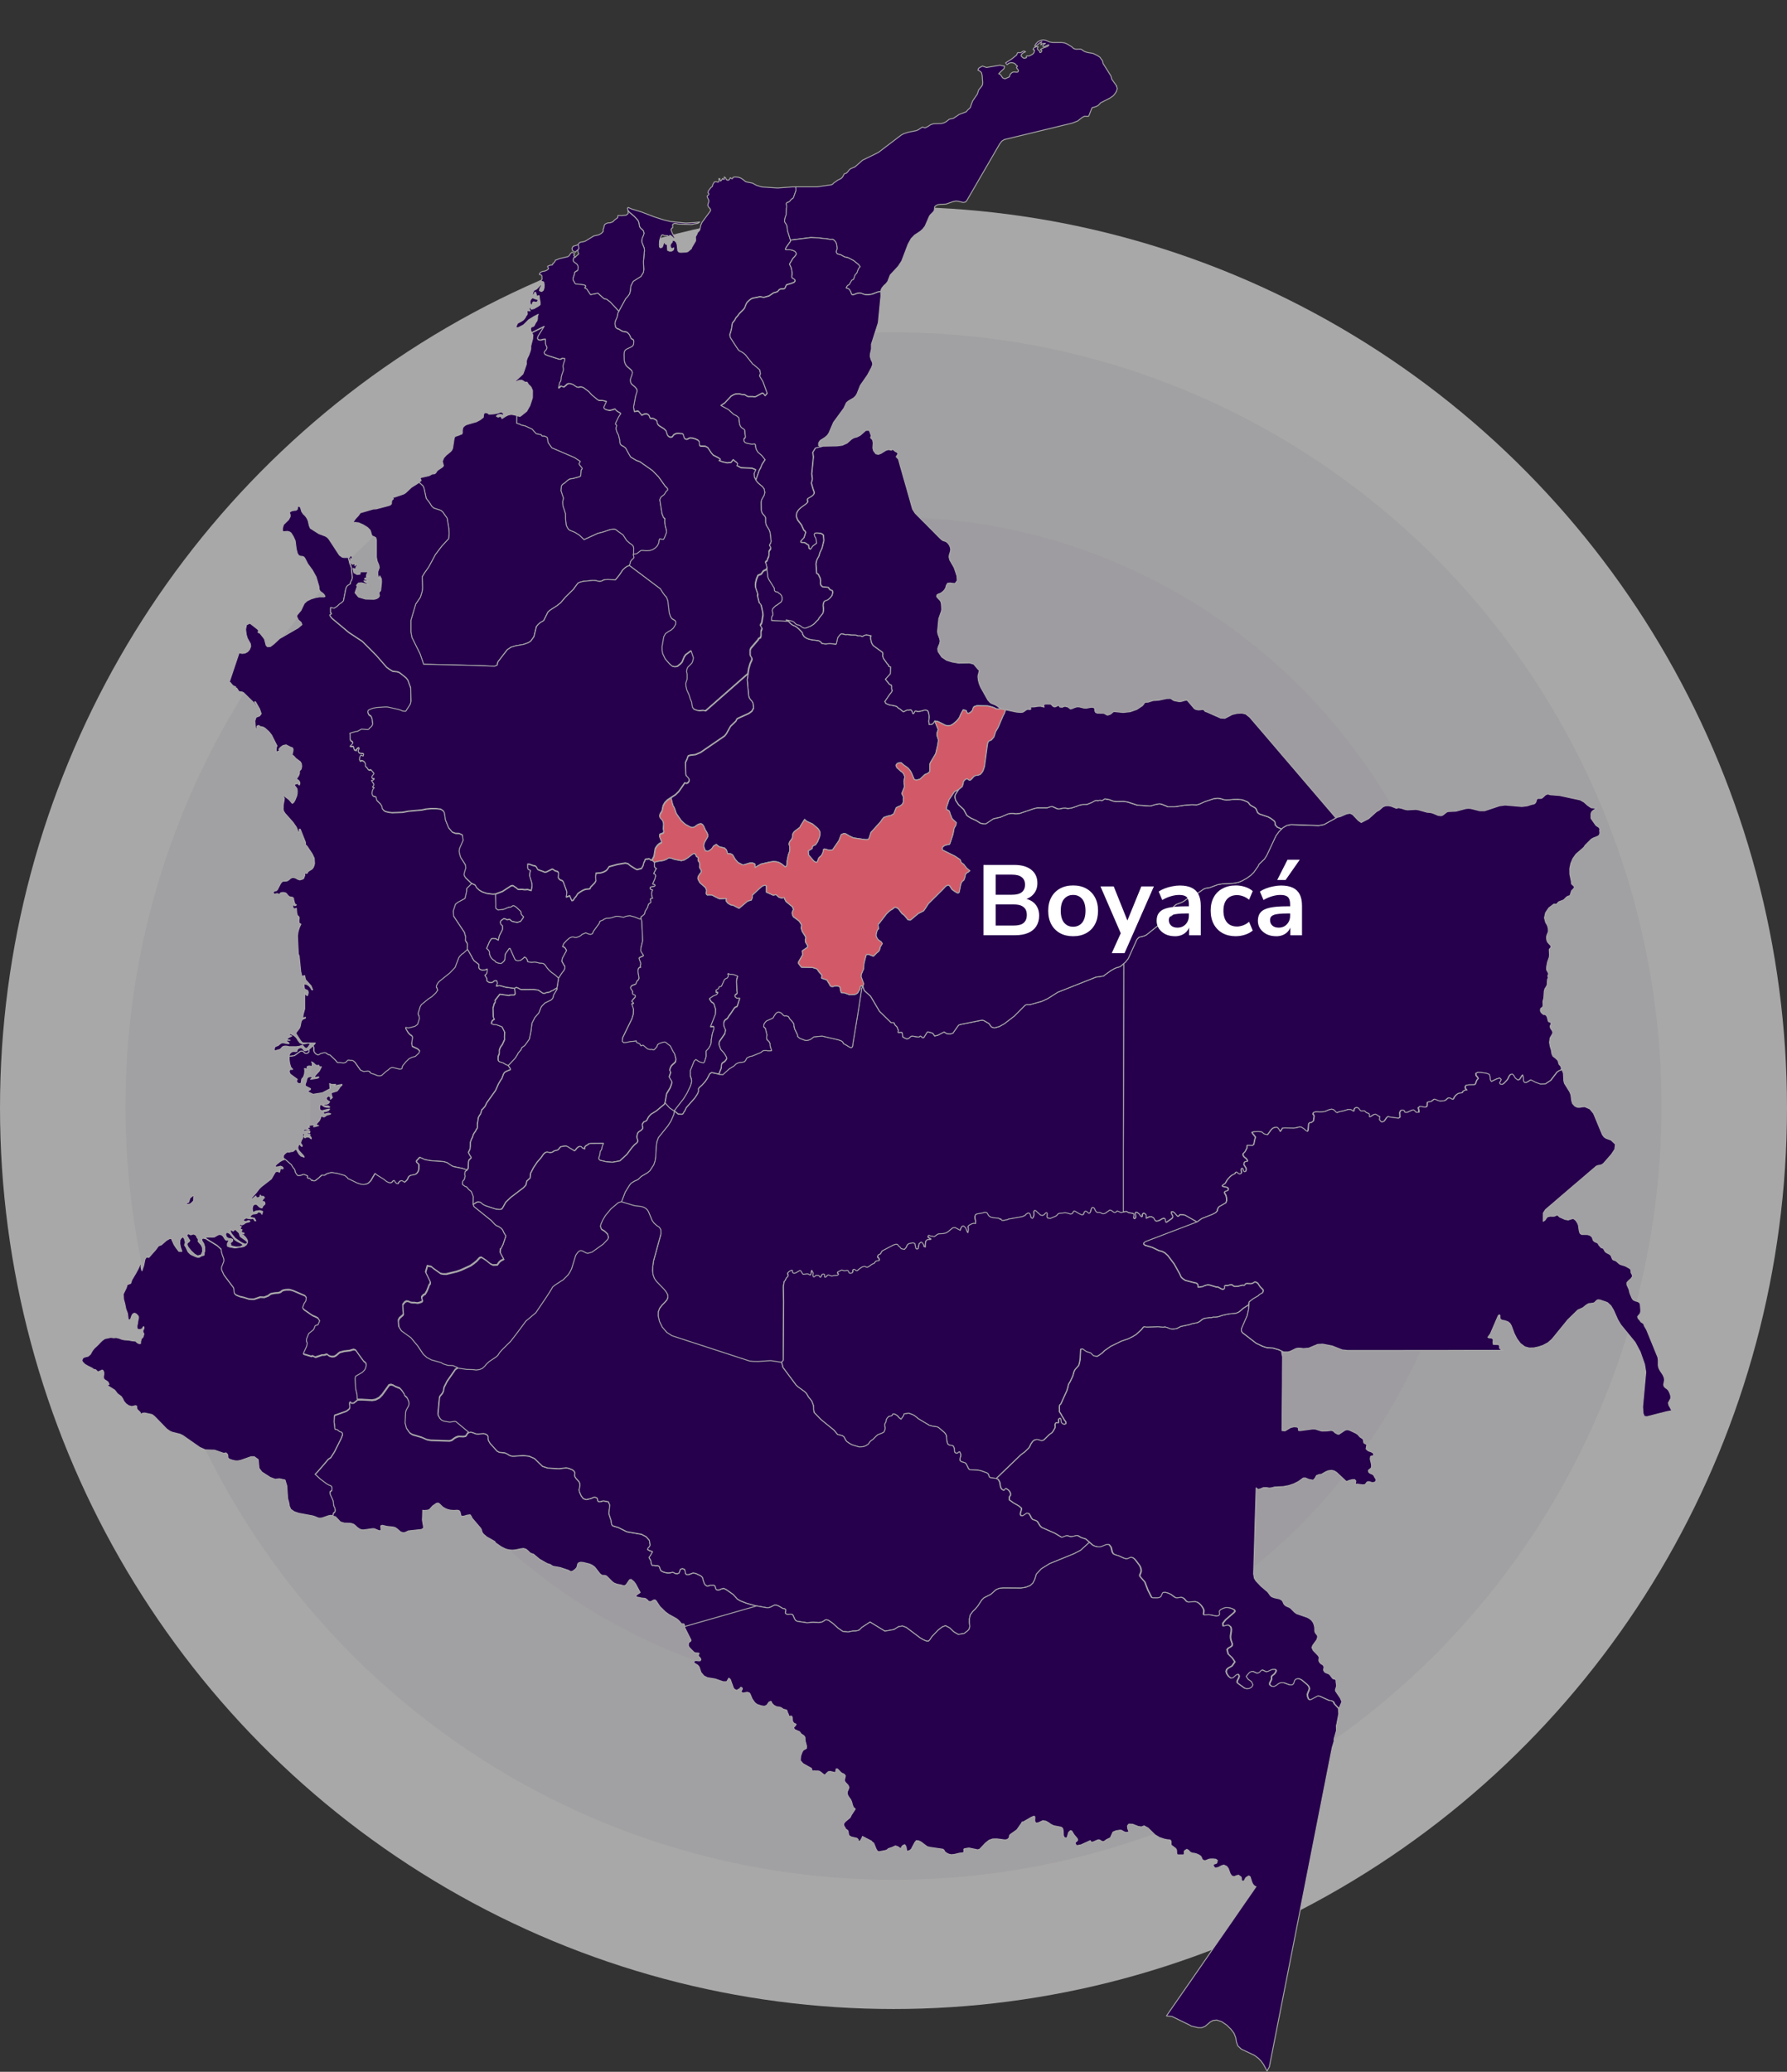 <?xml version="1.0" encoding="UTF-8"?>
<svg id="Capa_2" data-name="Capa 2" xmlns="http://www.w3.org/2000/svg" xmlns:xlink="http://www.w3.org/1999/xlink" viewBox="0 0 484 561">
  <rect x="0" y="0" width="484" height="561" fill="#333333" stroke="none"/>
  <defs>
    <style>
      .cls-1 {
        fill: none;
      }

      .cls-2 {
        fill: #d25a68;
      }

      .cls-2, .cls-3 {
        fill-rule: evenodd;
        stroke: #aaa;
        stroke-linecap: round;
        stroke-linejoin: round;
        stroke-width: .25px;
      }

      .cls-4 {
        fill: #fff;
      }

      .cls-3 {
        fill: #26004c;
      }

      .cls-5 {
        fill: rgba(220, 218, 218, .7);
      }

      .cls-6 {
        fill: rgba(151, 149, 153, .4);
      }

      .cls-7 {
        clip-path: url(#clippath);
      }

      .cls-8 {
        fill: rgba(151, 149, 153, .3);
      }
    </style>
    <clipPath id="clippath">
      <rect class="cls-1" x="1" width="452" height="561"/>
    </clipPath>
  </defs>
  <g id="Capa_1-2" data-name="Capa 1">
    <ellipse class="cls-5" cx="242" cy="300" rx="242" ry="244"/>
    <ellipse class="cls-6" cx="242" cy="299.5" rx="208" ry="209.5"/>
    <ellipse class="cls-8" cx="241.5" cy="299.5" rx="157.5" ry="159.5"/>
    <g class="cls-7">
      <g>
        <path class="cls-3" d="M433.42,224.76l-.28-.66-.9-.61-1.32-1.9v-1.26l.16-.45.38-.38.71-.5.23-.14-.04-.02-1.4-.11-.99-.69-.94-.85-1.04-.59-5.57-1.2-2.48-.19-.62-.18-.31.02-.42.19-.66.62-.36.29-.4.06-.49-.02-.4.11-.17.42-.07.34-.19.34-.28.24-.33.11-.35.05-1.23.4-1.46.19-4.53-.4-1.54.21-4.04,1.34h-1.3l-2.32-.59-.75-.08-.76.08-2.6.7-2.2.11-.4.18-.94.75-.47.19-.85-.1-1.47-.62-.73-.16-.8-.06-2.27-.64-.75-.13-2.27.13-.76-.14-.83-.29-.82-.16-.62.16-1.34-.54-.73-.16-.87.03-.68.27-.99.88-.76.42-2.1,1.89-2.03,1.06-.8-.56-1.51-1.6-.71-.34-.95.16-1.7.74-.89.22h-.03l-3.55,1.97-1.41.27-7.54-.26-1.14.24-1.02.59-.35.35-.73.72-.8,1.1-2.51,5.35-.61.94-1.49,1.42-.19.48-1.21,1.71-.82.8-1.11.8-1.2.67-1.02.43-1.46.27-2.83.13-1.3.22-2.24.82-.8.1-.73.24-2.29,1.58-2.36,1.17-.71.53-.66.37-1.54.58-.59.5-.16.61-.14,1.57-.31.32-.57.21-6.24,5.01-.61.29-1.41.35-.55.58-2.36,5.2-.76.96-.42.35-.12,51.1v16.16l.8-.14.66.37.59.06.69.18.1.24-.02.3-.11.37.04.29.21.16.23-.1.17-.29-.02-.43-.12-.53.1-.37.3-.03.61.42.42.62.31.19.19-.18-.02-.43.23-.32.29-.02.47.38.05.43-.05.35.05.19.92-.42h.54l.55.34.42.72.35.14.57-.11.52-.24.48-.3.4-.11.26.05.14.27.04.37.1.34.19.05,1.49-1.04.22-.29.02-.34-.14-.35-.23-.35-.05-.27.1-.21h.36l.36.22.85.99.31-.03.4-.4.75.02.59.11,3.29,1.87,1.18-.86,2.95-1.17.87-.46.42-.45.07-.4.14-.38.28-.38,1.84-1.04.23-.61-.04-.77-.16-.66-.31-.54-.07-.32.12-.18.4-.11.4-.19.12-.29-.05-.3-.31-.24-.35-.1-.48-.08-.33-.08-.12-.19.14-.18.31-.19.33-.24.57-.99.78-.86.49-.38.85-.43.1-.27.17-.13.14.02.47.4.35.1.43-.18.09-.38-.1-.4.02-.42.14-.16.17.03.14.21.09.34.14.27.21.1.35-.18.12-.4-.05-.46-.59-.9.07-.61.28-.21.36-.06.21-.02.07-.16-.12-.27-.31-.4-.47-.34-.3-.43-.05-.45.5-.5.24-.37.17-.4.16-.18.04-.82,1.44.03.38-.29.29-1.44.19-.53-.78-.99-.21-.35.69-.14.97-.05.88.1.36.22.16.21.36.18.45.11.36.05.95-1.31.33-.35.47-.26.68-.1.29.14.28.34.21.34.09.19.1.16.26-.29.36-.64.57-.06,2.45.06.87-.13.62-.18.57.02.75.5.57.51.38.16.19-.32.14-1.73.24-.32h.45l.62-.46.19-1.3-.1-.32-.24-.26.12-.35.33-.18.68-.06.55.05.78-.02.83-.13,1.04-.45.69-.18.55.16.38.35.28.32.33.14.29-.16.57-.16.76-.14,1.35-.42.73.05.61.4.26-.03.03-.48.29-.38.45-.08.47.22.28.42.26.27.4.02.42-.03.26.05.42.43.64.24.17.14.05.22-.03.42.07.13.28-.06.83-.54.43-.13.33.14.29.19.33.26.26.02-.1.91.19.16.17.27.29.18.56-.16.29-.29.48-.74.42-.32.45.18,2.32.29.45-.26-.07-1.31.24-.48.26-.13.19-.02.21.05.28.1.07.08-.02.14.03.14.19.1.12.03.48-.03,1.21-.56.4-.11.31.21.42.46.82-.02-.04-.58-.16-.67.43-.32.36.03.69.14.4.03.43-.16.12-.37v-.43l.05-.38.29-.08.73-.13.78-.62.43.11.59.26.59.16,1.11-.1.47-.21.35-.35.33-.21.43.03.4.24.35.13.23-.16.24-.51.45-.53.56-.4.5-.11.38-.05.23-.06.17-.35.38-.26.4-.11.29.02-.36-.46-.1-.43.23-.4.75-.13,1.51-.03.31-.21.16-.51.22-.54.38-.42-.17-.35-.43-.51-.05-.56.5-.26.78.03,1.54.22.78.3.22.7.05.77.28.48,1.42-.7.85-.27.4.4-.12.34-.21.34-.1.32.21.27.5.08.45-.26.83-.86.26-.35.4-.83.31-.38.45-.13.36.3.52.85.68.48.48-.19.78-1.2.17.48.07,1.15.26.4.42.05.45-.21.85-.53,1.3.66,1.32.48,1.35-.05,1.47-.98,1.7-2.22.49-.34.62-.24.04-.02.1-.54-.24-.61-.38-.37-.31-1.07-.66-.64-.68-.51-.29-.62-.16-1.02-.31-1.02-.19-1.09.17-1.23.64-1.07.09-.38-.12-.43-.49-.72-.12-.43.05-.27.21-.45-.02-.27-.14-.19-.43-.14-.16-.13-.29-1.15-.24-.43-.66-.43v.22l-.33-.21-.29-.26-.24-.32-.1-.35.05-.46.21-.22.24-.14.19-.27.05-.32-.05-1.04.23-.88.12-1.82.17-.7.35-.53.28-.53.09-1.46.24-.61-.17-.3.05-.19.12-.22v-.4l-.09-.22-.33-.58-.07-.22.03-.77.24-1.25.45-1.28.07-.62-.07-1.47.09-.16.16-.16.17-.22.07-.35-.12-.22-.64-.69-.23-.32-.12-.32-.07-.32-.03-.35v-.37l.1-.4.31-.77.07-.29-.03-.78-.14-.58-.23-.5-.33-.53-.33-1.26.31-1.38.88-1.3,1.32-1.01.17-.03.38.05.17-.02.19-.16.35-.39.19-.13,1.04-.38.3-.18.66-.67.38-.24.43-.11.19-.18.38-1.18.22-.24.24-.22.21-.26.1-.4-.12-.16-.54-.48-.12-.14-.05-.66-.4-1.94-.02-1.51.29-1.41.55-1.3.85-1.2,2.12-1.84.33-.53,1.68-1.68.5-.29,1.28-.51.43-.34.14-.56-.09-.75Z"/>
        <path class="cls-3" d="M372.43,400.19l-.38-.74-.28-.22-.76-.34-.3-.26-.1-.45.26-.29.38-.24.22-.35v-.75l-.35-1.46.09-.69.21-.11.35-.05.26-.16v-.45l-.24-.27-.42-.22-.81-.29-.57-.51.21-1.18-.78-.43-.1-.34-.03-.38-.1-.3-.26-.24-.59-.37-.61-.7-.52-.34-1.77-.83-.57-.1-.57.13-1.68,1.12-.35-.05-.68-.37-.17-.16-.12-.14-.16-.14-.31-.13-.33-.05-1.13.14-1.18.02-.36-.03-1.54-.5-.82-.03-3.42.46-.36-.08-.05-.72-.31-.18-.45-.06-.47-.02-.88.22-1.47.88-.82-.06.02-1.97v-2.24l.02-2.26.02-2.24.02-2.26.02-2.24v-2.26l.02-2.24.02-2.26-.26-1.26h.54l-.02-.02-.16-.08-1.13-.54-1.56-.45-1.68-.11-1.09-.35-1.79-.85-3.76-2.9-.26-.53.07-.54,1.51-3.44.38-1.7.12-1.38-1.53.98-.83.75-.43.3-.62.26-2.06.22-1.58.35-1.25.4-.71.08h-.64l-.36.14h-.59l-1.42.21-.61.29-.54.46-.33.22-.47.21-1.35.26-.73.26-2.36.5-1.09.56-.62.1-.54.03-.49-.05-.42-.13-.35-.18-.4-.1-.38-.14-.43.11-1.37-.13-3.26.1-.29-.08-.29-.02-.24.13-.55.7-1.44,1.31-.9.54-1.18.59-1.82.61-2.91,1.42-1.68,1.17-.62.61-.76.56-.61.38-.68-.1-.35-.11-.69-.7-1.21-.4-1.01-.72-.57.1-.14,2.75-.16.9-.21.74-.99,1.12-.28.53-.31,1.14-.76,1.63-.42.69-.19.85-.28.9-1.63,3.6-.29.24-.07.32-.03.32.03.75-.03.42.52.83.14.29.43.67.24.46.3.37.17.4-.09.3-.38.1-.43-.14-.28-.3-.1-.35-.05-.43-.05-.27-.17-.14-.23.05-.21.19-.05.43.07.35-.07.21-.54-.05-.24.13-.14.3-.02.35.03.34-.05.34-.45.8-.36.48-.66.45-1.58,1.54-.42.13-.4-.03-.47-.18-.54-.08-.64.13-.5.38-.54.77-.24.56-.28.45-1.07,1.06-1.09.8-6.66,6.42.55.29.4.72.23,1.3.26.56.56.38.26-.08.14-.29.26-.14.61.38.38.45.23.51-.02.51-.33.45v.77l1.15.83,1.41.8.76.64-.05.46-.17.58-.12.56.19.42.54.02,1.08-.7.52.1.4.58.26.59.4.46.83.26.42.26.73,1.18.45.45,3.54,1.55,1.79,1.07.42-.02.4-.19.56-.18.36.02.61.19.3.05.4-.05,1.13-.27.38.08.82.48,1.23.4,1.08.94.82.72.52.26.57.18.61.06.57-.03,1.47-.59.71-.02.52.67.33,1.36.35.53.75.3.71.21,1.37.62.64.18.42-.05.74-.34.45.02.45.26.43.45,1.06,1.41.26.5.16.51.03.58-.17.58-.21.39.03.4,1.35,1.57.83,2.18.87,1.71.19.29.31.1,1.25.02.57-.1.43-.27.19-.51.33-.58.69-.03.8.24.62.3,1.01.75.4.18.4.02.8-.14.42.02.5.27.69.8.52.19,1.79-.13.57.13.57.37.54.56.43.64.26.58-.02.54-.09.48.16.3,1.51-.06,1.86.37.68-.11.26-.37-.09-.86.38-.42.71-.35.66-.19.66.02.8.19.82.4.14.38-.33.38-2.22,1.92-.75.94.05.74.38.02.55-.18.61-.05.55.45.16.54-.03.67-.19,1.27.02.59.1.5.36,1.04-.07.5-.45.34-.54.29-.36.42.31,1.18,1.09,1.06.73,1.06-.78,1.11-1.06.61-.4.4-.14.54.21.61.48.7.64.46.64-.11.87-.77.48-.16.23.43-.09.45-.45.88-.05.43.31.3,1.73,1.26.68.18.73-.1.61-.37.33-.59-.4-.86-.94-.69-.5-.74.87-1.04.57-.29h.43l.73.34.12.05.16.05h.31l.47-.26.33-.38.36-.22,1.08.5.54-.14.54-.27.54-.21.82-.02.21.26-.16.42-.28.42-.17.18-.45.34-.19.21-.05.19.02.46-.02.21-.5,1.02.04.45.54.4.69.06.59-.29.54-.42.56-.3.87-.02,1.6.59h.74l.38-.3.28-.86.3-.35.55-.18.54.1.49.27,1.44,1.2.45.51.17.56-.14.56-.24.53-.17.54.07.64.26.61.3.22.42-.06,1.82-.98.52.06,2.5,1.14.5.06.16.03.36.16.23.21.16.43,1.16,1.26.03.03-.02-.03.78-1.82-.4-.98-1.33-1.98v-.38l.22-.67.07-.37-.17-1.25.07-.06-.14-.26-.12-.13-.17-.08-.36-.05-.21-.16-.78-1.04-.33-.19-.76-.3-.31-.22-.23-.45.02-.32.09-.32-.03-.38-.21-.35-.26-.18-.24-.13-.24-.19-.33-.46-.09-.32.1-.85-.28-.46-1.34-1.39-.35-.77.23-.59,1.11-1.54.22-.77-.1-.4-.19-.27-.24-.26-.19-.34-.07-.32-.02-.96-.16-.74-.29-.66-.43-.58-.62-.48-.59-.3-2.84-.98-.54-.4-1.06-1.07-.36-.22-.82-.35-.35-.24-.28-.32-.33-.74-.23-.3-.61-.35-1.4-.3-.66-.24-.38-.29-.8-1.09-1.8-1.52-1.37-1.46-.42-.69-.21-1.15.05-1.65.02-.83.07-2.19.09-3.1.1-3.57.1-3.57.1-3.1.07-2.19.02-.85.07-2.27.52.45.68-.18.75-.32.82-.02.83.14.68-.1.69-.19,2.43-.13,1.44-.27,1.34-.45,1.23-.61,1.35-.98.54-.03,1.01.42,1.15.21.5-.54.38-.72.69-.27.66-.08,1.14-.67.71-.29.9-.11.71.16.64.4,2.51,2.34.23.11.73-.3.78-.19.64-.02.33.37-.16.9.64-.03,1.3.18.57-.03.26-.16.36-.5.28-.16h.38l.66.22.33.05.66-.21.21-.42-.12-.58Z"/>
        <path class="cls-3" d="M139.53,268.61l-.16-.95-2.45-.34-1.35-.38-.36-.05-.78.14.29-.67-.02-.27-.09-.38-.14-.14-.17-.03-.31.05-.16.05-.14.13-.17.14-.23.14-.33.05-.5-.08-.38-.24-.17-.14-.04-.16.02-.11.02-.1-.02-.24-.24-.46-.31-.48.38-.26.21-.42.07-.74-.02-.24h-.1l-.47.22-.9.03-.35-.13-.26-.14-.19-.32v-.94l-.28-.21-1.01-.78-.42-.64-.19-.42-1.02-1.78-.26-.27-1.06.96-.38.22-.55.56-.31.42-.92,2.4-.09.26-1.46,1.5-2.86,2.3-.26.3-.29.42-.17.45-.05.38.23.34.12.51-.49.69-1.08,1.02-.94.61-1.89,1.57-.31.51-.52,1.7-.02.38.26.59.05.59-.48,1.51-.49.38-.21.13-.3.1-.35.08-.36.11-.68.14h-.26l-.42-.1h-.14l-.04.11.05.24.61,1.02.35.42.33.29.28.18.19.21.07.27-.24,1.6.16.83,1.47.69.54.51-.12.42-.1.21-.95.85-.87.22-.83.4-.88.86-.82,1.02-.14.34-.04.26-.03.18-.26.14-.43.03-1.73-.43-.38.02-.42.18-.52.46-.59.42-1.18,1.06-.45.14-.66-.05-1.13-.46-.45-.11-.36-.19-.12-.13-.05-.13-.05-.08-.47-.14-1.14.13-.87-.38-1.46-2.1-.42-.37-.4-.19-.35.03-.47-.08-.26.02-.17.1-.33.37-.26.18-.35.08-.35.03-.76-.1h-.57l-.16-.1-.42-.51-1.53-1.46-.43-.08-.64-.45-.35-.08-.35.03-.8.24-.17.1-.17.13-.26.13-.24-.06-.33-.19-.3-.29-.19-.27-.09-.3v-.87l-.23-.48-.03-.03h-.02l-.36.45-.57.48-.16.1.04.22.03.24v.13l-.12.18-.17.16-.24.13-.21.06-.28-.05-.16-.11-.42-.4-.33-.08-.43.06-1.58,1.14-1.4.22h-.04v.93l.14.99.26.9.14.22.42.48-.78.05-.17.48.16.56.21.26,1.82,1.33-.23.46.19.45.43.27.57-.05.11-.24.12-.9.12-.21.35-.35.28-.83.1-.91-.1-.61.28.06h.16l.1.05.16.13.1-.26.09-.05-.02-.02-.17-.14v-.24l.31-.16.31-.05.31.05.29.16.16-.32.05-.35-.05-.35-.16-.32.55.32.43.43.42.27.54-.11.09.27.09.13.17.05.38-.02-.57,1.14-.95,1.02-.26.37-.16.42,1.21-.22v.22l-.5.18-1.7.26.42-.37-.04-.26-.33-.1-.52.06-.36.21-.17.29-.19.85-.12.27-.1.24-.03.29.03.34.1.08.14.02.43.26.62.29.12.13-.12.24-.5.26-.09.3,1.37.66,2.55-.4,2.06-1.09-.12-1.42.36.19.42.06.88-.02-.23.13-.26.08v.22l2.18-.43v.21l-.5.43-.38.61-.43.54-1.61.5.09.61.23.67-.52.46.02-.34-.07-.22-.16-.18-.28-.18-.59.45-.03.43.33.38.56.32-.26.4-.38.22-.49.1-.59-.05.17.3.22.13.3.02h.38l.33.06.24.16.1.14-.17.06-.78-.05-.54-.16-.99-.67-.19.48-.07.59.14.51.49.21,1.47-.37.61-.08-.33.42-.59.22-.55.1-.24.06.14.51.36.03.49-.16.47-.06.55.16-.24.14-.54.13-.4.14-.37.32-.28.11-.3-.06-.4-.27-.35.96-.21.4-.64.69-.16.3.12.22.5.11-1.04.29-.35.02.17-.3v-.21l-.75.06-.71.14.14.34.1.13-.28.03-.14.06-.12.08-.21.06.19.11.38.24.17.08-.61-.03-.54-.11-.4.08-.14.51.57-.14.73-.05.5.18-.12.48-.28-.13-.17-.05-.14.08-.16.3.31.02.66.21-.14.06-.17.11-.16.06.33.14.22.18.14.24.04.32-.17-.1-.31-.29-.17-.08-.61-.05-.35.21-.23-.02-.09-.23v-.27l.03-.19.07-.18.1-.16-.36-.02-.36.02.24.69-.19.58-.33.56-.17.66.07.13.31.43.07.24-.1.14-.23-.16-.24-.3-.12-.27-.33.4-.17.51.05.53.31.5,1.18,1.3.17.37-.89-.3-.52-.54-.8-1.38-.69.58-.16.1-.5.06-.59.14-.35-.08-.43.24-.4.37-.28.37-.03.67.45.37,1.46,1.3.17.11.5.83.36.4.14.32.07.22.02.24.1.24.45.67.3.14.55-.06.26-.08.23-.1.12-.06.16-.03h.28l.87.37.05.18-.1.08-.05.11.05.13.26.18.16-.02.26.05.55.61.1-.16h.07l.16.16.26.06.38-.11.19-.13.29-.27.14-.1.36-.3.29-.29.14-.11.28-.24.23-.05.28.06h.23l.61-.4.73-.24.66-.11,1.63.29,1.73.5.24.13.57.5.1.13.04.1.09.06.38.14,2.06,1.01,1.02.34.62.06.57-.06.36-.11.24-.08.26-.16.64-.64,1.14-1.94.45.4,1.87,1.18.78.62.66.29.47.06.28-.13.19-.16.12-.18.14-.13.23-.02.28.46.29.3.26.1.19-.02.1-.08.07-.22.07-.06.07-.08.07-.1.14-.13.17-.1.26-.06.23.06.17.11.43.29.55-.51.23-.29.33-.7.23-.24.45-.19.9-.16.38-.16.38-.34.29-.5.14-.5.05-1.17-.12-.26-.5-.45-.1-.29.14-.24.78-.83.75.32.62.29,1.56.3,3.49.24.97.27,1.3.9.54.19,2.26.46,1.32.45.35-.45.07-1.79.12-.42.21-.26.24-.18.16-.21-.1-.34-.24-.3-.42-.8.43-.88.1-.8.02-1.09.23-.66.38-.8.14-.53.24-.45.38-.53.21-.43.3-.43.04-.43-.02-.62.26-1.81.33-.62.28-.37.35-1.15.19-.14.62-.7.12-.21.4-.83,2.36-3.3.82-1.82.54-.93.36-.5.47-1.28.28-.38.42-.26,1.11-.45-.02-.35-.59-.86-.64-.26-.68-.4-1.07-.37-.17-.14-.12-.26-.02-.51.03-.54.21-.43.05-.24.04-.27-.02-.59.07-.32.14-.34.17-.35.47-.64.55-1.23.04-.18-.04-.45.04-1.31.05-.11-.75-1.52-1.58-.59-.68-.02-.64-.26.23-.69.1-.1.1-.11.4-.24-.28-.61-.07-2.48.24-.83.05-.27.21-.29.09-.18-.07-.42,1.32-1.7,2.44.35.37-.14,1.06-.02.16-.13.12-.18-.05-.53Z"/>
        <path class="cls-3" d="M182.9,285.86l-.07-.38-.23-.48-.24-.32-.8-1.58-.62-.45-.29-.26-.19-.16-.35-.18-.22.02-.35.05-.95.34-.31.18-.19.21-.17.48-.14.19-.17.14-.28.35-.19.13-.19.06-.21-.11-.21-.05-.38.06-.4-.08-.38-.13-1.16-.98-.61.18-.23-.46-.14-.1-.82-.4-.07-.38-.87.14-.78.06-1.02.22-.74.05-.38-.35.14-.98,2.51-5.14.38-1.26.04-1.31-.47-1.41.49-.13-.07-.21-.42-.34.24-.42.61-.66.12-.38-.1-.24-.21-.1-.24-.06-.17-.18-.05-.24.02-.18.04-.13v-.11l-.5-.7-.09-.35.23-.42.4-.22.43-.13.36-.18.16-.37.1-.34.47-.48.16-.42-.28-1.6-.02-.48.1-.43.23-.3.42-.13-.16-.27.05-.24.1-.27v-.34l-.4-1.12-.05-.22.21-.18.81-.34.19-.18-.1-.22-.52-.75-.14-.37.04-.67.49-2.02-.24-5.31-.23-.69-.38.1-1.35-.54-1.27-.34-.31.02-.75.13-.68.27-1.35-.26h-.73l-1.3.42-.76.1h-.49l-.62.24-.28.22-.89.37-.17.56-1.49,2.03-.21.39-.05.19-.09.16-.19.13-.33.1-.52-.11-.76-.32-1.02.42-.33.32-.52.29-.64.21h-.49l-.43-.13-.43.05-.52.22-.76.64-.82.88-.35.83.62.3.48.77-1.11,2-.12.48-.07.43.55.99.31.48-.04.5-.24.51-.64.82-.8,1.27-.43,2.74.02.26-.95,1.59-.19.78-.23.32-.23.24-1.7.83-.8.78-.26.37-.61,1.55-1.04,1.18-.82,1.6-.28,2.24-.42,2.05-.42.61-.85,1.15-.78.56-.23.58-.75.9-.26.51-.59.91-1.84,1.94.59.86.02.35-1.11.45-.42.26-.28.38-.47,1.28-.36.5-.54.93-.82,1.82-2.36,3.3-.4.83-.12.21-.62.7-.19.14-.35,1.15-.28.37-.33.62-.26,1.81.02.62-.04.43-.3.43-.21.43-.38.53-.24.45-.14.53-.38.8-.23.66-.02,1.09-.1.8-.43.88.42.8.24.3.1.34-.16.21-.24.18-.21.26-.12.42-.07,1.79-.35.45-.55.34-.14.74.14.58-.26.9-.33.32-.12.27-.05.38.02.35.68.53.5.18.47.64.76.61.5,1.31-.04,2.16,1.08-.66.43-.03.52.08.28.27.43.34.71.35,2.81.91,1.01.06.5-.1.29-.38.8-1.46,1.34-1.3,3.47-2.64.66-.72.24-1.07.9-.83.12-1.26.78-1.52.99-1.49,1.08-1.25.68-.99.52-.43.4-.1.4.06.33.1.31-.02.42-.1.35-.26.31-.13.69-.16.28-.19.19-.22.26-.35.21-.16.19-.06,1.02-.14.36.05.36.18.69.45.48.26.54.37.14-.08.28-.26.24-.34.52-.45.4-.08.3.08.17.19.09.16.69.27.02-.54.35-.37.4-.18.22-.24.26-.1.3-.05,3.5-.02-.19.37-.23.72-.04.35-.1.27-.28.37-.05.21-.09.58-.09.42-.14.38-.09.37.14.32.29.22,1.63.37,1.68.14,2.03-.37,1.91-1.76,1.34-1.81.73-.8.71-.59.19-.4-.04-.34-.17-.42-.05-.48.16-.77.21-.37.33-.26.33-.18.43-.43.14-.26-.02-.32-.09-.27-.04-.39.12-.29.23-.32.17-.16.23-.05.24-.11.28-.27.36-.72.31-.42.42-.45,1.42-.86,2.22-1.86.17-.46.43-2.42.95-1.58.31-.82.16-.59-.04-.42-.69-1.14.43-1.26-.26-.54.07-.42.16-.42.23-.4.47-.46.21-.16.43-.48.1-.75-.23-.82Z"/>
        <path class="cls-3" d="M180,133.97l.45-.8.28-.22.19-.21v-.26l-.21-.34-.49-.45-1.79-2.5-1.66-1.73-3.42-2.4-.95-.35-1.53-.91-.68-1.18-.66-1.23-.62-.5-.33-.14-.38-.27-.16-.3-.1-.46v-.43l-.35-1.44-.47-.94-.17-.61-.04-.4.21-.62-.35-.42.1-.34.74-1.5.45-.72.17-.21-.17-.24-.31-.14-.71-.45-.26-.32-.07-.14-.28.03-.43.16-.8.19-.71-.13-.55-.22-.24-.21-.09-.29.76-1.58-1.06-.26-1.06-.03-.42-.27-1.49-1.25-.75-.83-1.42-1.07-.52-.21-.43-.03-.43.1-.49-.05-1.04-.7-.64-.21-.52-.05-.47.19-.24.26-.61.5-.76-.27-.64.56.33-1.46.28-.42.09-.47.04-.61.14-.61.36-1.02.1-.51-.16-.82.29-1.04.23-.54-.02-.51-.76-.05-.45.26-.49-.08-2.83-.9-.83-.35-.23-.37.07-.3.54-.66.12-.32v-.3l-.31-.62-.07-.4-.03-1.15-.62.05-.57.19-.52-.02-.33-.16-.1-.32.16-.53,1.65-2.66-3.4,1.7.28.61-.09,1.06-.49,1.9v.67l-.14.67-.4,1.12-.45.91-.21.72.02.77-.61,1.82-.33.88-1.98,1.86.09.34.42-.29.47-.18.71-.02.36.19.49.34h.56l.4.66.26.21.43.48.38.91-.02,1.95-.69,2.11-.85,1.52-1.35,1.09-.49.34-.88-.22h-.04v.08l-.03,2,.95.3.28.19,1.09.24,1.87.86.52.61.62.64,1.33.27.14.29.14.08h.28l.45.05.61.3.26,1.44.99,1.39,6.17,2.66,1.54,1.02-.35.61.1.27.68.85.1.21-.16.21-.14.16-.12,1.6-.4.24-1.77.48-.54.05-.4.13-.49.34-.73.67-.36.22-.31.26-.23.34-.12,1.26.68,2.05-.21.88v.48l.07.72.69,2.11.02,1.41.19,1.7.24.56.26.43.35.35,1.47.61,1.18.72,1.32,1.26,3.73-1.7,1.54-.4,1.94-.66.8-.06.5.03.71.56,1.32.93.99,1.52.8.72.49.32.45.43.17.5-.02,1.84.87-.14.33-.19.75-.59.35-.11,1.2.11.94-.05.82-.26.75-.48.54-.58.38-.77.1-.82.12-.26.14-.03.31.11.59.05.24-.4.5-1.25.1-.4-.07-.58-.33-1.15-.1-.94.02-.72.07-.16-.43-.38-.4-.99-.61-3.81.31-.69.92-.72Z"/>
        <path class="cls-3" d="M253.79,199.21l-.03-.5.07-.43.28-.72-.95-2.34-.26.45-.12.14-.23.21-.19.13-.68.06-.14-.88.12-.98-.02-.53-.14-.77-.12-.37-.21-.26-.22-.08-.31-.05-.26.03-.23.03-.4.14-1.01.19-.31-.03-.26-.08-.19-.03-.17.03-.09.13-.14.3-.12.16-.16.1-.1-.11-.16-.48-.17-.32-.24-.13-.24.02-.24.05h-.45l-.19.05-.26.13-.59.29-.94-.77-.42-.24-.36-.37-.29-.14-.87-.21-.82-.11-.95-.38-.12-.11-.24-.45,1.3-1.92.47-.58.23-.42-.03-.18-.09-.18-.05-.24.02-.51-.03-.24-.07-.18-.35-.14-.23-.16-.12-.14-.24-.35-.16-.16-.49-.64,1.32-1.46.07-1.87-.49-.18-.03-.08v-.21l-.4-.42-1.04-1.47-.19-.67.07-.4-.07-.5-2.55-1.86-.31-.46-.19-.46-.23-1.06.02-.22.02-.14.12-.3-1.3-.27-.69.19-.33.26-.55-.16-.23-.03h-.43l-.16-.03-.12-.05-.24-.08-.36-.05h-.8l-1.15-.13-.66.03-.21-.05-.19-.06-.12-.06-.43-.06-.26.06-.29.26-.57.77-.33,1.49-.12.24-.66-.08-1.02-.08-1.18.1-.68-.1-.36-.1-.19-.35-.62-.35-1.92-.24-.69-.16-.5-.18-.54-.32-.26-.21-.36-.54-.05-.11v-.13l-.03-.14-.12-.22-.85-.91-.87-.7-.87-.37-.35-.26-.24-.21-.55-.61-4.47-.21.05-.96.16-.19.19-.37-.02-.32-.05-.32-.14-.48.07-.32.17-.32.59-.58.17-.13.45-.26,1.01-.78.24-.58v-.61l-.21-.56-.14-.14-.09-.14-.23-.19-.16-.08-.28-.27-.1-.08-.14-.03-.28-.03-.16-.05-.14-.14-.17-.19-.02-.61-1.49-2.37-.28-.69-.02-.45-.21-1.65-.38.37-.38.11-.33.29-.23.37-.3.37-.16.03-.71.32.02.08-.36.9-.24,1.02-.05.62.05.62.61,1.82-.1.43.5,1.97.33.29.19.3.43,1.97.05.74-.31,1.86-.12.4-.23.26-.07.27.29.45.16.3-.07.32-.14.3-.07.29.02,1.14-.17.5-.45.19-.14.32-1.96,2.3-.21.5v1.3l.09.3.33.46.07.37-.05.3-.43.93-.4,1.38-.21,1.36-.02.13-.23,1.43.36,4.21.16.67.36.53.4.45.29.5.17,1.36-.47.88-.85.61-2.91,1.31-.31.22-.23.51-1.47,1.42-1.13,2.02-.47.59-6.52,4.47-1.35.59-1.4.16-.57.18-.23.46-.05.29-.45.94-.05.26.1,3.02.09.43.57.58.23.35.05.35-.17.38-.29.3-.36.1-.38-.16-1.63,2.34-.9.88-1.23.8.17.74.05.29.3,1.01.36.62.52,1.54,1.37,1.95.78.72.47.37.49.24.29.19.29.14.33.13.35.06.5-.11.9-.64.49-.22.47-.06.4.24.31.45.42.98.38.61.3.66-.02.59-.85,1.49-.21.66-.02.51.45,1.15.59.1.24-.03.43-.26.49-.4.49-.72.71-.42.75.61,1.51.38.48.48.33,1.04h.64l.38.1.36.26.62,1.09.8.93,1.25.64.42-.02.42-.16.28-.06.73-.24.61-.05.36.05.36.16.23.18-.04.85,1.58-.91,2.31-.54,1.13-.18.8.08.71.21.64.37.69.54.29.29.36-.22.1-.35.07-.34.02-.72.33-1.65.35-.96.03-.77-.05-.67-.16-.54.17-.56.71-.99.16-1.2.4-.61,1.53-1.15.14-.35,1.13-1.79.55.51,1.61.74,1.44,1.23.43.62.12.38v.59l-.12.67-.54,1.33-.54.79-.8.37-.09.54-.05.13-.75.46-.29.18.12,1.12,1.39,1.63.49.29.43-.03.47-1.17.73-.64.38-.82.12-.74.14-.14.21-.03,1.2.34.9-.08,1.75-2.53.62-1.63.64-.27.19-.02.42.1.87.53,1.14.54,3.28.48h.64l.35-.32.52-1.62,2.65-2.93.38-.59.45-.54.99-.34,1.08-.26.64-.4.64-1.62.64-.34.4-.14.56-.4.24-.4.1-.34-.04-.61.1-.63-.47-1.01.73-1.86-.17-1.39.24-1.26-.14-.43-.26-.53-.31-.32-.36-.24-1.09-.99-.24-.62.35-.5.69-.21h.35l.66.59,1.23.88.59.71.38.7.71,1.68.62.16.97-.26,1.27-1.22.69-.29.38-.22.29-.4v-1.94l.24-.54,1.34-2.24.59-2.5.16-1.26-.36-1.12Z"/>
        <path class="cls-3" d="M150.4,263.97l-1.07-.77-.61-.56-.49-.56-.69-.98-.31-.22-.38-.1-.75-.05-.94-.24-.4-.03-.82.07-.92-.11-.14-.21v-.16l-.07-.21-.35-.53-.28-.16-.14-.05-.09.05.02.05-.03.06-.73.59-.19.11-.26.08-.48.05-.36-.06-.26-.13-.12-.11-.17-.32-1.21-2.72-.23.02-1.02,1.46-.1.27-.05,1.1-.1.34-.19.3-.54.48-.26.14-.76-.14-.64-.26-.14-.26-.82-.59-.38-.5-.23-.5-.07-.21-.04-.24-.02-.53-.29-.45-.45-.4.78-1.84.45-.69.16-.13.29-.03.64.03.21.08.62.37.28-1.23.76-1.44.1-.27.05-.26-.03-.64-.07-.19-.26-.16-.14-.14-.07-.26-.07-.35.17-.35.68-.51.17-.02.24.03.62.27.59-.16.52.46.14.08.33.11,1.13.22.62-.22.26-.06.69-.93.16-.34-.42-.4-.21-.27-.1-.43.02-.22-.19-.26-1.06-.99-.38-.29-.33-.16h-.19l-.17.06-.38.27-.16.06h-.42l-1.39.58-.26.05-1.3.14-.61-.45v-.13l-.03-.3.02-.37-.04-2.98-.76.06-1.63-.21-1.25-.43-.78-.46-.66-.61-.43-.75-1.04-.5-1.33,1.31-.04.88-.42,1.82-1.86.99-.71.54-.62,1.86.1,1.42,2.93,4.39.33,1.2-.05.94.52.85-.03,1.59.26.27,1.02,1.78.19.42.42.64,1.01.78.28.21v.94l.19.32.26.14.35.13.9-.03.47-.22h.1l.02.24-.07.74-.21.42-.38.26.3.48.26.46.02.24-.02.1-.02.11.04.16.17.14.38.24.5.06.33-.03.23-.14.17-.14.14-.13.16-.05.31-.05.17.03.14.14.09.38.02.27-.29.67.78-.14.36.05,1.35.38,2.45.34.38-.24.28.02.24.1.71.38.33.06,3.14-.03,1.35.16,1.25.87.21.03.24.02.21-.11.26-.1.57-.08.28-.08.21-.08.23-.18.14-.06.29-.1.23-.11.16-.14.78-.45.43-2.74-.89-.83Z"/>
        <path class="cls-3" d="M150.85,267.54l-.78.45-.16.14-.23.11-.29.1-.14.06-.23.18-.21.08-.28.08-.57.08-.26.1-.21.11-.24-.02-.21-.03-1.25-.86-1.35-.16-3.14.03-.33-.06-.71-.39-.24-.1-.28-.02-.38.24.16.95.05.53-.12.18-.16.13-1.06.02-.37.14-2.44-.35-1.32,1.7.07.42-.09.18-.21.29-.05.26-.24.85.07,2.48.28.61-.4.24-.1.11-.1.1-.23.69.64.26.68.02,1.58.59.75,1.52-.05.11-.04,1.31.04.45-.04.18-.55,1.23-.47.64-.17.35-.14.34-.07.32.02.59-.04.27-.05.24-.21.43-.03.54.02.51.12.26.17.14,1.07.35.68.42.64.26,1.84-1.94.59-.91.26-.51.75-.9.23-.58.78-.56.85-1.15.42-.61.42-2.05.28-2.24.82-1.6,1.04-1.18.61-1.55.26-.37.8-.79,1.7-.83.23-.24.23-.32.19-.78.95-1.59-.02-.26Z"/>
        <path class="cls-3" d="M204.9,434.9l-2.69-.75-1.72-.67-.76-.46-1.16-1.26-1.91-1.34-.66-.3-.61.16-.59.26-.66-.02-.23-.22-.16-.64-.14-.22-.33-.16h-.23l-.23.03-.33-.02-.35.05-.28.14-.28.05-.4-.22-.26-.27-.16-.3-.35-.98-.02-.24-.07-.24-.23-.32-.33-.26-1.28-.61-.75-.14-1.25.46-.56-.02-.29-.37-.05-.53-.14-.48-.59-.24-.57.19-.35.99-.5.22-.59-.11-.33-.19-.33-.11-.62.14-.57.07-.71-.1-.71-.21-.49-.27-.21-.29-.23-.72-.17-.24-.31-.14-.26-.02-.26.02-.57-.1-.29.03-.23-.11-.16-.45-.09-.56-.07-.29-.4-.67.04-.24.21-.21.49-.86.17-.24-.12-.18-.71-.21-.49-.3.1-.35.35-.4.23-.4-.23-1.35-.87-.98-1.25-.64-3.99-.7-2.29-1.14-1.51-.46-.29-.35-.16-1.1-.5-1.49-.09-.48.23-2.19-.38-.9-1.37-.24-.68.18-.33.05-.33-.08-.16-.19-.09-.54-.1-.18-.49-.22h-.38l-.87.37-1.2.26-.78-.26-.54-.7-.5-1.12-.1-.58.24-1.07-.02-.56-.24-.55-.82-.91-.31-.51-.05-.32.07-.64-.12-.32-.31-.34-.38-.24-.87-.35-.69-.13-1.99.23-3.02-.18-1.4-.46-2.17-2.11-1.42-.62-1.6-.18-2.45.16h-.64l-.62-.19-.64-.4-.71-.32-1.42-.13-.62-.32-1.91-2.11-.43-.75-.1-.53.02-.45-.14-.4-.52-.38-.61-.13-1.35.11-.64-.02-.97-.37-.49-.11-.49.1-.05.02-.35.3-.21.4-.29.34-.62.11-1.14-.06-.43.1-.55.24-.42.27-.29.26-.36.22-.55.14-4.99-.16-1.09-.19-1.42-.62-2.51-.74-.71-.46-.85-1.22-.35-1.36.14-2.88.19-.59.59-1.1.16-.58-.03-.42-.12-.46-.45-.93-.61-.51-.07-.35-.66-.98-.62-.69-1.18-.46-.59-.34-.57-.19-.57.13-1.86,2.59-.8.82-.97.51-.95.18-2.79-.16-1.18.02-1.07.85-.64.05-.14-.22-.09-.1h-.12l-.1.13-.07.37.09.7-.04.35-.12.32-.5.42-.38.24-2.53.9-.55.14-.09.48-.05,1.39.21,1.82.09.19.16.02.14-.02.24.08.69.53.47.14.16.11.1.3.02.29-.35.86-.14.29-1.68,3.39-1.02,1.6-.69.45-.66.8-2.17,2.51-.73.75,1.4,1.3,1.63,1.25.66.38.57.21.21.24.1.32-.02.54-.09.21-.14.1-.16.06-.12.21-.02.34.07.35.71,1.54.12.48.09,1.01.33.64.09.66-.05.21-.12.26-.21.13-.12.1-.1.5-.07.22.75.16,1.35,1.42,1.06.32,1.42.03.43.06.59.19.36.24.78.72.61.4.5.18.54.02,2.46-.34.45.03,1.27.53.54-.02-.09-1.3.43-.16,1.21.3,1.73.18.52.14.55.37.94.82.68.21.52-.06.92-.43,3.52-.38.62-.39-.36-2.16.09-2.45-.02-.21.33.06.76-.05.38-.06.33-.11.89-.98.19-.16.19-.11.64-.45.4-.1.35.14.99.96.68.4.71.29.76.16.87.06.78-.05.38.03.31.13.21.34.19.86.19.27.64-.03.9-.27.8-.1.35.5.14.38,2.38,2.79.19.4.16.64.38.53.88.75,2.15,1.22.31.45,1.42.98.99.51.59.22.68.14.8.06.82-.06,1.53-.32.68-.08.69.21.57.48.45.46.36.21.62.19,1.66,1.38,2.06,1.17.85.27.69.46,1.99.35,2.24.75.66.37.54-.18.55-.4.45-.48.17-.43.12-.62.35-.34.54-.11.71.08,1.6.4.75.34.68.5,1.39,1.78.42.35.3.1.62.02.33.1.23.16,1.46,1.46.47.34.76.3,1.21.24.59.19.35-.02.4-.29.89-1.31.42-.1.74.61.5.66,1.21,2.27-.97.67-.28.45.62.19.36.05.69.16.88.08.23.1.16.14.24.16.17.16.1.18.23.11.48.03.17-.08.23-.16.29-.16.38-.08.35.26,1.01,1.55,1.49,1.46.92.67,2.15,1.2.42.34.47.48.31.46.19.06.49.02.17.14.07.34.03.35,19.53-5.58h-.05Z"/>
        <path class="cls-3" d="M271.27,192l-.4-.21-.83-.64-.47-.27-.99-.4-.4-.24-.61-.67-1.96-3.49-.38-.93-.26-.96-.1-.98.03-.29.33-1.34-.07-.18-.19-.1-1.23-1.47-1.18-.32-2.91.05-1.73-.3-.9-.27-.66-.21-1.3-.88-.97-1.46-.12-.77.22-.69.3-.66.14-.74-.12-.62-.48-1.3-.1-.67.33-3.46.71-2.02.09-.58-.1-1.44-.14-.58-.24-.37-.74-.78-.17-.29.12-.4.33-.21.4-.13.38-.18.52-.4.42-.45.29-.51.17-.66.35-.59.68-.08.75.11.61.02.57-.77-.07-1.26-.76-2.26-1.18-2.05-.19-.75.03-.53.33-1.09.07-.53-.11-.56-.24-.56-.35-.5-.42-.38-.02-.02-.33-.16-.35-.1-.35-.13-.42-.32-.85-.83-.69-.7-.69-.7-.69-.69-.69-.7-.69-.7-.71-.69-.69-.7-.69-.7-.64-.64-.71-1.12-.38-1.33-.4-1.44-.42-1.46-.4-1.44-.42-1.44-.42-1.46-.4-1.44-.42-1.44-.4-1.46-.17-.62-.61-.64.5-.77-.19-.38-.59-.32-.68-.59-.26.26h-.26l-.31-.1-.4-.02-.43.13-.29.13-1.21.75-.71.26-.68-.16-.62-.82-.19-.72.09-1.39-.14-.8-.1-.14-.33-.32-.12-.16v-.13l.16-.29v-.13l-.43-1.2-.22-.26-.82.03-1.53,1.34-.82.42-.9.24-.62.37-1.21,1.07-1.28.58-1.47.19-3.88.08-1.58.35-.33.13-.69,1.14.16,1.25-.45,4.56.16,1.33-.02.26-.24.91.47,1.65.28.77.02.35-.17.35-.5.45-.88.51-.21.19-.1.26.09.29.02.24-.1.24-.36.34-1.3.94-.49.43-.26.3-.26.37-.19.37-.09.46-.02.37.03.32.31.8,1.02,1.33.68,1.49.23.11.24.43-.42,1.39-.85.91-.05.22.07.16.22.05.59.03.24.06.26.14.19.18.57.34.07.75.16.18.23.14.19-.11.31-.5.21-.26,1.04-.78-.21-1.23-.05-.16-.24-.38-.16-.54.02-.14.16-.22.31-.05.5.02.8.1.42.24.23.22.12,1.47-.5,2.05-.56,1.17-.28.98-.4.67-.26.66-.14.72.17,2.59.47.29.54,1.14v.22l.05.29-.03.82.14.48.45.45,1.54.14.47.62.33.13.12.03.16.08.07.16.05.26-.05.42-.14.48-.43.56-.33.32-.42.32-.66.24-.28.19-.16.38-.12.59.1,1.17-.07.69-.1.34-.19.27-.78.96-.29.53-.42.37-.36.43-.52.48-.71.43-1.09.46-.43.11-.33-.05-.36-.16-.66-.5-.26-.13-.38-.06-.31-.11-.28-.21-.4-.43-.31-.18-.35-.13-1.32-.26-.16-.02.52.35.55.61.24.21.35.26.87.37.87.7.85.91.12.22.03.14v.13l.05.11.36.54.26.21.54.32.5.18.69.16,1.92.24.62.35.19.35.36.1.68.1,1.18-.1,1.02.08.66.08.12-.24.33-1.49.57-.77.29-.26.26-.06.43.06.12.06.19.06.21.05.66-.03,1.15.13h.8l.36.05.24.08.12.05.16.03h.43l.22.03.55.16.33-.26.69-.19,1.3.27-.12.3-.02.14-.02.22.22,1.06.19.46.31.46,2.55,1.86.07.5-.07.4.19.67,1.04,1.47.4.42v.21l.03.08.49.18-.07,1.87-1.32,1.46.49.64.16.16.24.35.12.14.23.16.35.14.07.18.03.24-.02.51.05.24.09.18.03.18-.23.42-.47.58-1.3,1.92.24.45.12.11.95.38.82.11.87.21.29.14.36.37.42.24.94.77.59-.29.26-.13.19-.05h.45l.24-.05.24-.02.24.13.17.32.16.48.1.11.16-.1.12-.16.14-.3.09-.13.17-.03.19.03.26.08.31.03,1.01-.19.4-.14.22-.03.26-.03.31.05.23.08.21.26.12.37.14.77.02.53-.12.98.14.88.68-.06.19-.13.22-.21.12-.14.26-.45.88.16,2.03,1.02.76.11.64-.1.62-.34.97-.82.42-.48.36-.5.38-.91.62-1.15.82.19.24.61.23.14.35-.06.33-.19.33-.3.22-.27.1-.27.05-.24.12-.29.24-.21.73-.24,2.9.06.99.24.69.22.68.35,1.41.02Z"/>
        <path class="cls-3" d="M99.27,369.45l-.16-.27-.16-.18-.36-.26-1.04-1.41-1.11-1.58-.23-.13-.35-.11-1.11.32-1.46.16-1.11.29-.21.1-.47.4-.23.22-.4.27-.26.13-.35.06h-.4l-.62-.19-.28-.19-.17-.16-.14-.08h-.22l-.57.18h-.59l-1.75.59h-.03l-.38-.16-.31-.18h-.12l-.31.11-2.11-.62.88-1.94.12-.5.05-.46-.19-.51v-.46l.09-.3.52-1.28,1.27-1.02.28-.53.05-.22.1-.26.17-.14.43-.14h.17l.1-.21.4-.94-.52-.83-.66-.35-.38-.14-.5-.24-2.12-1.46-.31-.3-.14-.27.1-.27.1-.22.17-.51.52-.79.12-.96-.42-.54-3.16-1.34-.66-.21-.38-.06h-.97l-.61.11-.19.06-.17.08-.33.24-.1.13-.64.21-.97.06-.99.19-.26.14-.57.42-1.04.4-1.09-.05-1.67.54h-.64l-.82-.06-1.27-.4-1.09-.24-1.04-.43-.33-.3-.14-.27-.1-1.07-.1-.32-2.57-3.41-.61-1.33-.05-.3v-.3l.09-.3.45-1.12.1-.38v-.35l-.04-.34-.43-1.17-.19-.75-.07-.64-1.11-1.02-3.19-1.97-.78-.14-.33.3.19.58.36.54.16.51.14.48v1.18l-.07.13-.12.19.04.06v.45l-.05.18-.71.21-.59.35-.33.03-.57-.16-1.27-.58-.31-.21-.52-.53-.28-.59-.33-.7-.36-.54.23-.72-.26-.99-.4-.58-.52.45-.3.48-.04.99.19.95.38,1.1h-.82l-.73-.96-.56-.85-.4-.88-.33-.75-.43-.03-.92.51-.76.67-.62.54-.76.27-.85,1.15-.89.98-.88,1.02-.66-.14-.4.67-.31,1.58-.5,1.49-.16-.54-.09-.56.04-.56.23-.54-.54.53-.42.98-.76,1.42-1.04,1.74-.3.93-.95.37-.24.83-.43.9-.4.8.09,1.41.31,1.12.31,1.55.43,1.12.12.9.07.67.26.26.38-.19.36-1.04.29-.43.4-.19.35.11.36.29.29.34.12.29-.03.38-.17.8-.05.5-.16.67v.61l.24.43h.71l.47-.24.23-.42.14-.13.1.19v.29l-.09.21-.12.16-.05.11-.03.5.28.53-.24.83-.47.48-.14.53-.05.26v.46l-.31.06-.36-.11-.35-.22-.24-.27-.17-.08-1.02-.11-.78-.16-1.2-.08-.76-.18-.68-.27-.78-.16-.62.06-.8-.11-1.65.34-.73.54-.49.48-.73.77-.9.83-.48.61-.55.99-.62.54-.69.16-.56.19-.28.32-.17.54.31.48.52.51.94.54.31.14.78.4.35.29.47.06.36.3.29.32.69-.29.45-.21.22.06.26.5v.62l-.09.62.04.5.33.37.47.27.43.35.24.59-.55.24,2.08,1.31.74.96,1.04.78.36.56.35.72.54.66.69.5.83.24.55-.08.5-.14.33.1.05.62.14.34.75.72.21.53.52-.27.54-.05,1.96.42.24.18.4.29,3.33,3.43.83.59.68.3,2.12.53.73.35,4.61,3.22,1.49.67,2.51.08,2.41.83h.38l.17-.08h.17l.35.35.12.34v.37l.07.35.38.29.83.29.76.16h.71l.71-.13,2.83-.99h.87l1.06.77.23,2.35.75,1.02,2.32,1.49,1.3.48,1.04-.13h.17l1.46.32.48,1.58.23,3.44.31,1.1.16.98.36.83.95.67,1.23.42,3.78.7.68.22.52.24.55.16.76-.05,1.79-.62.62-.11.49.11.07-.21.1-.5.12-.1.21-.14.12-.26.05-.21-.09-.66-.33-.66-.09-1.01-.12-.48-.71-1.54-.07-.35v-.34l.14-.19.16-.06.14-.1.1-.21v-.54l-.09-.32-.21-.22-.57-.22-.66-.38-1.65-1.25-1.4-1.28.73-.75,2.17-2.53.66-.8.68-.45,1.02-1.6,1.7-3.39.14-.29.33-.88v-.29l-.12-.3-.16-.11-.47-.14-.69-.53-.24-.08-.14.03-.16-.03-.09-.19-.21-1.83.05-1.39.09-.48.55-.16,2.53-.9.38-.24.5-.4.12-.32.03-.37-.1-.69.07-.37.1-.11h.12l.09.1.14.22.64-.06,1.07-.85-.07-1.25-.36-1.59-.16-2.77.14-.61,1.72-.99.4-.37.4-.45.16-.35.17-.67.03-.32-.03-.27-.07.1ZM51.39,335.89l-.17.35-.24.16-.24.19-.1.45.33.7.8.98.95.9.82.45.95-.27.4-.9-.04-1.06-.33-.7-.83-.95-.05-.16.09-.21-.1-.42-.28-.3-.19-.59-.74-.38-.76.24-.61-.3-.35.18-.07.38.52.9.26.35v.02Z"/>
        <path class="cls-3" d="M304.38,260.88l-.95.82-.45.18-.47.11-.61.24-.97.54-1.75,1.25-.3.27-2.1.3-10.3,4.08-2.78,1.76-1.51.69-3.17.9-.45.03-.38-.02-.38.06-.35.26-2.77,2.79-2.71,2.08-1.35.75-1.33.35-.71-.21-.4-.46-.29-.46-1.37-.8-.38-.13-.4.02-5.67,1.14-.49.19-1.53,2.18-.8.19-.9-.11-.66-.45-1.68.9-.87.21-.36-.53-.19-.21-.47-.18-.52-.13-.4-.06-.19.21-.8,1.28-.28.11-.23-.14-.21-.23-.24-.11-.1.05-.1.1-.14.08-.28.03-1.35-.22-.33-.03-.29.11-.47.43-.21.13-.4.06-.26-.06-.8-.42-.14-.91-.04-.26-.26-.13-.31.03-.28.06-.26-.03v-.21l.05-.19.04-.27-.23-.29-.02-.22-.1-.26-.62-.64-.12-.26v-.14l-.16-.13-.17-.05-.54.03-3.17-3.1-2.41-4.08-1.63-1.47-.21-.37-.22-.96-.35.58-1.21,7.78-1.18,7.11-.1.8-.17.32-.23.11-.54-.22-.94-.59-.43-.21-.16-.13-.21-.42-.43-.3-.78-.27-4.37-1.01-2.22.21-.92.69-.59.22-.56.08-.5-.1-.42-.18-.54-.19-.4-.22-.31-.24-.16-.22-.03-.38-.76-1.57-.21-.91-.02-.43-.14-.29-.48-.62-.45-.46-.38-.67-.33-.14-.33-.08-.49.03-.38-.3-.14-.19-.26-.26-.38-.19-.36-.1-.43.11-.35.29-.52.77-.21.42-.78.38-.88.38-.26.16-.36.45-.21.34-.07.69.47.45.42,1.76-.09.62.02.32.07.34.55.53.28.53.02.48.07.37.35,1.09-1.02.02-.4-.08-.8.02-.35.22-.31.29-2.41.98-.64.13-.78.38-.33.64-.35.38-.61.14-.48.03-.54.11-.59.29-.57.56-1.28.78-1.72,1.57-1.09-.06-1.93-.42-.54.34-.69,1.33-.47.69-.89,1.01-.68.61-.33.4v.32l.03.38-.31.74-.69,1.06-2.31,2.61-.45.96-.23.27-.07.19-.16.26-.3.14-1.01-.08-1.04-.86-.17.95-.78,1.78-.78,1.23-2.6,3.23-.42,1.15-.19,1.33-.14,2.72-.17,1.12-.35,1.06-1.06,1.62-.64.53-1.7,1.01-.88.85-1.04.46-.82.53-.38.46-1.2,1.94-.97,2.53-.04.21,3.54,1.06,1.68.21.71.16.64.34.43.4.33.5,1.01,2.43.54.72.68.61.69.45.43.66.02,1.17-1.98,7.23-.23,1.65-.05,1.04.14,1.15.35.96.57.82,2.15,2.22.54.72.36.69.04.67-.23.61-.56.66-.78.79-.66.85-.38.98-.02,1.15.35,1.5.76,1.55,1.23,1.42,1.4.9,21.02,6.85,1.01.11,1.32.02,3.36-.24,2.93.45.49-.58.1-15.84-.07-4.18.21-1.31.26-.27.28-.62.33-.35.19-.26.02-.27-.1-.26.02-.35.28-.27.43-.26.29-.13.19.03.05.26v.27l.21.22.28.05.4-.11,1.06-.62.23.02.14.18.38.62.19.21,1.14-.14.33.08.22.18.26.05.14-.21.23-1.06.4.77-.07.34v.43l.14.22.16.03.24-.18.28-.24h.59l.3.16.17.29.21.03.14-.22.14-.34.19-.24.42-.02.19.16-.05.48.12.19.28-.06.23-.24.14-.21.29-.1.9.31.61-.13.88-.07.33-.21-.02-.27-.23-.24.04-.19,1.13-.54.59.22.9-.11.21.08.14.24.07.27.28.19.31-.02.35-.14.16-.27v-.51l.23-.14.26.06.21.18.31.16.22-.06.5-.45.73-.51.54-.16.33.02.23.16.35.05.49-.27.75-.54.62-.27.24-.35.31-.27.78-.13.1-.29-.14-.32-.19-.22-.19-.14.17-.53.62-.3.19-.37.29-.45,3.05-1.6.66-.19.4.05.35.48.31.21.33.46.88.21.49-.53.31-.69.42-.35,1.16-.22.45.21.23,1.11.1.26.23.11.35-.1.28-1.36.5-.43.35.19.57.93h-.24l.12.08.38.14v-.95l.12-.69.43-.38.9-.02v-.22l-.19-.1-.24-.14-.21-.18-.09-.14.1-.32h.22l.31.14.31.06.38.03.21.08h.19l.83-.61.33-.13,1.23-.08.64-.13.57-.3,1.39-1.14.62-.05,1.39.75.22-.69.3-.43.4-.05.54.5.43,1.12.16.18.14-.62v-.69l-.07-.34.09-.22.49-.32.47-.22.45-.13.49.06.03.02.03-.8-.14-.56-.03-.64.17-.45.42-.19,1.37-.22.75-.22.52.16.47.78.52.37.82.19,1.37.11.4.32.16-.14.29.42.45.02.49-.13.49-.08.19-.05.12-.11.16-.03.57-.1,3.05-.54.78-.34.35-.38.48-.27.28.05.24.29.28.96.36.16.28-.34.16-.59-.04-.99.17-.21.28.03,1.32,1.2.52.13.43-.18.28-.32.26-.24.23-.02.12.19-.09.88.17.37.75.11,1.53-.64.38-.35.26-.3.4-.11.49-.02.94-.13.69.13.78.24.45-.11.45-.69.29.02,1.2.7.66.29.43-.08.16-.32.1-.34.23-.24.31.03.31.22.33.32.29-.08.23-.34.21-.85.21-.29h.35l.29.26.16.45.26.4.31.21h.62l.35.11.43.22.35.02.43-.13,1.21-.85.31.05.4.24.36.29.36.08.33-.18.26-.24.26.1.76.32.68-.14v-16.16l.12-51.1Z"/>
        <path class="cls-3" d="M215.03,75.52l-.31-.18-.21-.19-.1-.26.12-.51.02-.5-.21-1.23-.19-.5-.33-.64.99-1.63.38-.37.49-.67-.07-.43-.36-.4-.56-.26-.61-.13-.57-.03-.5.03-.3-.13.21-.5,1.16-1.63.04-.35-.76-2.47-.17-1.38-.19-.4-.42-.64-.05-.26.03-.34.19-.82.22-.5.07-1.73.07-.43-.02-.35-.1-.48.07-.21.14-.14.31-.08.21-.1.19-.14.45-.54.16-.13.28-.13.17-.27.66-1.9-.05-.85-.02-.11h-.95l-4.01.3-4.28-.29-1.39-.42-1.16-.62-1.61-.32-.26-.1-.62-.51-.59-.4-.69-.26-.9-.08-.28.05-.23.05-.14.13-.05.24h-.28l-.28-.26-.16.19-.16.35-.35.16-.4-.13-.26-.53-.35-.26v.67h-.23l-.07-.11-.03-.02h-.04l-.12-.08-.09.21-.38.46-.16-.3-.07-.14-.02-.22h-.26l.05.8-.26.16-.45-.1-.56.03-.47.82-.04.35-.12.14-.16.1-.19.19-.47.61-.19.32-.09.35.03.1.1.05.09.1.04.19-.07.16-.35.29-.07.13.1.32.31.61.07.34-.05.32-.21.56v.37l.14.32.5.56.1.38-.12.27-2.2,2.98-.33.74-.28,1.28-.1.19-.5.54-.1.18-.07.27-.4.72.04.93-.04.24-1.04,1.75-.07.3-.16.1-.68.61-.33.16-.26.05-1.39.08-.54-.08-.33-.38-.17-1.6-.23-.66-.45-.45-.71-.13.12.37-.17.29-.28.3-.16.43.09.51.19.3.31.08.4-.19-.14.56-.45.3-.57.02-.54-.22-.07-1.25.07-.32-.36-.02-.24-.13-.12-.24v-.34l-.36.35-.16.59-.21.51-.49.18-.23-.24-.05-.5.03-1.01.09-.45.21-.67.28-.56.28-.11.5.22h.83l.26.3.4-.38.47.3.52.51.54.27-.87-1.55-.4-.98.16-.43.29-.14.02-.34-.05-.38.1-.29.4-.18.38.02.4.1.42.06,3.42.1,1.75-.32.5-.35-1.39.16-2.36.13-2.39-.22-1.84-.21-1.75-.42-2.58-.82-3.47-1.33-1.91-.59-.8-.24-.88-.4-.21.21.07.18.04.35.35.48,1.44,1.25.8.86.3.48.26,1.36.31.45.4.32.36.42.14.62-.19.59-.29.62-.14.77.03.42.59,1.5.07.27.04.67-.24,2.85.09,2.14-.09.7-.69,1.12-2.08,1.33-.64,1.2-.19,1.54-.21.72-.43.61-.57.61-1.87,3.41-.24.43-.24,1.15-.49,1.09-.1.71.14.94.42.37.57.21.68.43.28.13,1.06.19.23.14.21.18.31.38.47,1.02.12.11.24.1.24.16.12.29-.07.86-.21.46-.45.29-1.25.59-.36.29-.23.43-.09.72.03,1.52.14.7.31.66.33.4,1.23,1.06.23.54-.16.72-.28.74-.16.62.12.67.3.46.92.8.45.54.09.5-.42,1.35-.54,2.96.21,1.26,1.06-.14.28.27.71.88.43-.24.47-.16.49.02.43.26.17.24.17.48.14.19.21.06.47-.02.17.05.59.32.26.19.1.29.05.4.17.34.24.27.28.23,1.16.72.54.54.33,1.07.23.32.31.24.35.11.38-.05.21-.18.17-.26.23-.24.57-.27.57-.03,1.14.1.16.19.26.86.19.3.45.18.33-.1.3-.18.4-.13.64.06.82.24.68.34.29.37.05.93.24.27,1.37.05.66.37.92,1.38.54.64,1.47.77.49.38-.42.32,1.01.38,1.21.27,1.07-.11.61-.75.36.35.49.34.31.38-.19.51,1.13.59,2.98.13.99.4-.45.99.09.98.42.88.94-2.72.35-.59.38-.98.85-1.28-.89-1.1-1.08-.96-.43-.72-.17-.64-.07-.64-.17-.21-.24-.02-.28.06-.31.02-1.37-.27-.45-.19-.17-.21-.1-.22-.05-.18v-.16l.05-.14.12-.18.16-.14.07-.14.02-.16-.02-.26-.05-.29-.09-1.18-.14-.24-.21-.19-.33-.19-.33-.26-.38-.69-.23-1.87-.62-.54-.73-.35-1.51-1.36-1.96-1.04,1.02-.69,1.73-1.84.61-.35.54-.21.8-.06.26.02.31.06.35.11.57.03.3.06.5.32.31.14h1.3l.24.05h.42l.3-.11,1.49-.82.24-.03.21.1.14.18.09.14.21.26.59-.66-1.16-3.18-.92-1.54.22-.56-.02-.22-.17-.88-1.53-1.33-.36-.24-2.05-2.59-.61-.48-.5-.3-.49-.24-.36-.4-.92-1.39-1.14-1.79-.07-.37-.04-.48.14-.37.28-1.04.24-1.6.61-.75.38-.72.36-.37.54-.74,1.08-1.07.36-.46.33-.88.29-.58.68-.66.49-.35.45-.18,1.28-.24.47-.13h.33l.26.05.29.08.38.02,1.35-.38,1.28-.86.47-.1.57-.22.47-.54.38-.16h.42l.48-.06.28-.21.22-.56.14-.26.26-.11,1.02-.29.83-.34.24-.32-.03-.34-.29-.26Z"/>
        <path class="cls-3" d="M302.47,23.33l-1.34-1.86-.24-.9-2.15-3.41-.12-.64-.16-.27-.16-.18-.38-.56-.69-.48-1.18-.56-1.63-.29-.71-.24-.71-.5-.33-.14-1.27.03-.47-.13-.24-.14-.47-.43-1.11-.67-.73-.32-.73-.13h-2.57l-.78-.14-1.06-.46-.69-.11-.76.14-.66.35-.52.53-.36.61.21.21.31-.34.94-.77.47-.27-.14.18-.05.19-.07.54.19-.22.29-.14.35-.06h.4l-.35.22-.31.29-.05.27.36.11.22-.08.29-.18.38-.16.43-.05-.35.38-.47.19-.49.14-.42.22-.12.03-.31.16-.17.18.24.08.16.11-.07.22-.14.22-.09.13h-.23l-.16-.46-.33-.26-.23-.3.24-.59-.35.03-.35.08-.31.14-.24.22-.12.29.1.1.19.02.1.05-.12.61-.24.38-.43.29-.66.32-.14.03-.49-.03-.14.08v.14l.05.16-.03.1-.54.14-.17-.02-.26-.13-.47-.48.12-.46.47-.38.62-.29-.42-.19-.29.05-.54.37-.19.03-.62-.03-.14.1-.16.43-.09.16-1.3,1.04-1.63,1.04.28.45h.21l.23-.26.35-.16.45-.08.45.05.45.16.23.22.19.24.35.27-.26.34.12.29.26.3.14.35-.16.32-.38.05-.47-.06-.47.03-.31.16-.31.29-.24.38-.09.43-.19.11-1.04.45-.62-.26-.56-.85-.52-.27,1.47-1.42.14-.61-1.25-.27-3.64.61-1.11-.37-.83.43-.29.29-.09.43.14-.02.29.18.35.27.19.26.16.69.14,1.89-.05.64-.24.42-.8.98-.35,1.12-1.27,1.84-.45,1.2-.07.29-.14.35-.66.61-.43.51-1.89.7-1.54,1.04-1.14.26-.9.7-.57.3-.66.16-2.1.06-.82.26-.78.51-.75.35-.73-.21-1.08.72-.55.24-2.15.43-1.3.42-.66.37-6.17,4.69-4.28,2.1-2.03,1.79-1.18.5-.38.3-.5.64-.31.29-.42.11-.17.11-.42.8-.26.29-.19.14-.9.46-1.09.77-.23.27-.35.19-3.9.56h-5.78l.02.11.05.85-.66,1.9-.17.27-.28.13-.16.13-.45.54-.19.14-.21.1-.31.08-.14.14-.07.21.1.48.02.35-.07.43-.07,1.73-.22.5-.19.82-.03.34.05.26.42.64.19.4.17,1.38.76,2.47,5.46-.69,2.29.08.78.14.99.06,1.25.22.61-.05.49.3.42.54.19.56.12.9-.02.37-.17.45-.05.35.28.48,1.02.29.95.53,1.08.26,1.42.77,1.35,1.09.36.53-.4.51-.19.42-.28.78-.49.53-.42,1.19-.47.24-.71,1.2-.42.21-.23.3-.17.38.68.24.38.43.24.46.19.61.31.14.56-.16.61-.24.71-.1.55.11.61.24.5.1.64.02.64-.08.59-.13,1.35-.53.85-.16h.02l.02-.16.26-.66.55-.69.59-.54.49-.62.66-1.74,2.18-2.35.95-1.46,1.72-4.53.82-1.49.94-.98,1.54-1.01.66-.59.64-.82,1.21-2.78.29-.37.68-.67.26-.35.1-.34.03-.62.16-.3.62-.38.76-.11,1.53-.06,1.98-.69.71-.13.69.06,1.32.32.62-.14.36-.43,1.06-1.82,1.06-1.82,1.06-1.84,1.06-1.82,1.06-1.82,1.06-1.82,1.06-1.84,1.06-1.82.35-.62.62-.82.69-.43.92-.21,2.06-.51,2.08-.5,2.08-.5,2.08-.51,2.08-.5,2.06-.5,2.08-.51,2.08-.5.95-.24,1.42-.56,1.21-.96.62-.32,1.07.03v-.02l.16-.26.69-1.79.16-.29.47-.1.61-.21.52-.26.71-.74,2.45-1.25.95-.66.42-.51.45-.7.21-.77-.23-.64Z"/>
        <path class="cls-3" d="M181.34,299.88l-1.18-1.34-.17.46-2.22,1.86-1.42.86-.42.45-.31.42-.36.72-.28.27-.24.11-.23.05-.17.16-.23.32-.12.29.04.38.09.27.02.32-.14.26-.43.43-.33.18-.33.26-.21.37-.16.77.05.48.17.42.04.34-.19.4-.71.59-.73.8-1.34,1.81-1.91,1.76-2.03.37-1.68-.14-1.63-.37-.29-.22-.14-.32.09-.37.14-.38.09-.42.09-.58.05-.21.28-.37.1-.27.04-.35.23-.72.19-.37-3.5.02-.3.05-.26.1-.22.24-.4.18-.35.37-.02.54-.69-.27-.09-.16-.17-.19-.3-.08-.4.08-.52.45-.24.34-.28.26-.14.08-.54-.37-.48-.26-.69-.45-.36-.18-.36-.05-1.02.14-.19.06-.21.16-.26.35-.19.22-.28.19-.69.16-.31.13-.35.26-.42.1-.31.02-.33-.1-.4-.06-.4.1-.52.43-.68.99-1.08,1.25-.99,1.49-.78,1.52-.12,1.26-.9.83-.24,1.07-.66.72-3.47,2.64-1.34,1.3-.8,1.46-.29.38-.5.1-1.01-.06-2.81-.91-.71-.35-.43-.34-.28-.27-.52-.08-.43.03-1.08.66.24.59,3.74,2.99.92.75.95,1.02.45.38.57.22.64.42.47.48.42.91.47.74-.76,2.32-.66,1.3-.09.94,1.01,1.82-.85.45-.43.4-.47.69-1.16.05-.71-.32-1.16-.96-1.28-.83-.47.14-.85.93-.82.66-.83.58-2.55,1.17-1.15.4-2.83.69-.87-.02-.69-.13-1.94-1.39-.57-.48-1.06-.22-.49,1.74,1.27,2.61-.02.51-.3.37-.1.34-.5,1.25-.5.85-.4.18-.48.54v.26l.05.34.1.26.02.22-.09.18-.26.16-.5.16-.52.11-.68-.11h-.64l-.54-.08-.43-.22-.59-.11-.5.24-.57.7.05,1.51.12.98-.1.32-.95.83-.29.56-.02.43.1,1.38.75,1.22,2.58,1.86,1.82,2.18,1.56,2.34.95.85,1.23.66,1.73.48.92.26.55.34,1.3.4,1.34.05,1.3.56,2.26.34,1.8.06.87.11.92-.13.73-.3.64-.58.55-.66.68-.62,1.82-1.22.52-.45.49-.78.69-.77,2.32-2.3,1.72-2.23,2.39-3.22,2.67-2.24,2.69-3.97,1.11-1.7.8-1.36.76-.58,1.65-1.07.35-.19,1.34-1.34.49-.71.5-.98,1.14-3.68.52-.75.45-.4.38-.1.42.08,1.02.54.42.13,1.18-.34,3.02-2.16,1.2-1.25.28-.56-.28-.98-.8-.78-.85-.51-.28-.8.17-.62.45-1.02.69-1.18,1.54-1.86,1.39-1.17.54-.46.3-.13.59-.16.03-.21.97-2.53,1.2-1.94.38-.46.82-.53,1.04-.46.89-.85,1.7-1.01.64-.53,1.06-1.62.35-1.06.17-1.12.14-2.72.19-1.33.42-1.15,2.6-3.23.78-1.23.78-1.78.17-.95-1.3-.88Z"/>
        <path class="cls-3" d="M342.15,349.4l-.17-.22-.71-.72-.61-.94-.5-.3-.4-.02-.42.29-.56.16-1.09-.06-.42.1-.09.16-.05.16-.21.08-.29-.05-.35.05-1.04.27-.85.02-.36-.13-.23-.21-.24-.13-.45.05-.62.19h-.61l-.24.1-.05.19.07.29-.12.3-.35.16-.49-.18-.83-.46h-.43l-1.91-.56-.52-.03-.48.13-.49.16-.24.16-1.3.19-.05-.66-.29-.37-.35-.14-.24-.03-.75-.19-1.79-.46-.66-.43-.47-.43-.45-.99-1.46-2.61-1.73-2.29-.78-.7-.76-.4-.87-.22-1.77-.85-2.01-.61-.33-.3.02-.29.45-.34,14.05-5.36-3.29-1.87-.59-.11-.75-.02-.4.4-.31.03-.85-.99-.36-.22h-.36l-.1.21.05.27.23.35.14.35-.02.34-.22.29-1.49,1.04-.19-.05-.1-.34-.03-.37-.14-.27-.26-.05-.4.11-.49.3-.52.24-.57.11-.35-.14-.42-.72-.55-.34h-.54l-.92.42-.05-.19.05-.35-.05-.43-.47-.38-.29.02-.23.32.02.43-.19.18-.31-.19-.42-.62-.61-.42-.3.03-.1.37.12.53.02.43-.17.29-.22.1-.21-.16-.04-.29.1-.37.02-.3-.1-.24-.69-.18-.59-.06-.66-.37-.8.14-.68.14-.76-.32-.26-.1-.26.24-.33.18-.36-.08-.36-.29-.4-.24-.31-.05-1.21.85-.43.13-.35-.02-.43-.22-.35-.11h-.62l-.31-.21-.26-.4-.16-.45-.29-.26h-.35l-.21.29-.21.85-.23.34-.29.08-.33-.32-.31-.22-.31-.03-.23.24-.1.34-.16.32-.43.08-.66-.29-1.2-.7-.29-.02-.45.69-.45.11-.78-.24-.69-.13-.94.13-.49.02-.4.11-.26.3-.38.35-1.53.64-.75-.11-.17-.37.09-.88-.12-.19-.23.02-.26.24-.28.32-.43.18-.52-.13-1.32-1.2-.28-.03-.17.21.04.99-.16.59-.28.34-.36-.16-.28-.96-.24-.29-.28-.05-.48.27-.35.39-.78.34-3.05.54-.57.1-.16.03-.12.11-.19.05-.49.08-.49.13-.45-.02-.29-.42-.16.14-.4-.32-1.37-.11-.82-.19-.52-.37-.47-.79-.52-.16-.75.22-1.37.22-.42.19-.17.45.03.64.14.56-.03.8-.03-.02-.49-.06-.45.13-.47.22-.49.32-.09.22.07.34v.69l-.14.62-.16-.18-.43-1.12-.54-.5-.4.05-.3.43-.22.69-1.39-.75-.62.05-1.39,1.14-.57.3-.64.13-1.23.08-.33.13-.83.61h-.19l-.21-.08-.38-.03-.31-.06-.31-.14h-.22l-.1.32.09.14.21.18.24.14.19.1v.22l-.9.02-.43.38-.12.69v.95l-.38-.14-.12-.08h.24l-.57-.93-.35-.19-.5.43-.28,1.36-.35.1-.23-.11-.1-.26-.23-1.11-.45-.21-1.16.22-.42.35-.31.69-.49.53-.88-.21-.33-.46-.31-.21-.35-.48-.4-.05-.66.19-3.05,1.6-.29.45-.19.37-.62.3-.17.53.19.14.19.22.14.32-.1.29-.78.13-.31.27-.24.35-.62.27-.75.54-.49.27-.35-.05-.23-.16-.33-.02-.54.16-.73.51-.5.45-.22.06-.31-.16-.21-.18-.26-.06-.23.14v.51l-.16.27-.35.14-.31.02-.28-.19-.07-.27-.14-.24-.21-.08-.9.11-.59-.22-1.13.54-.04.19.23.24.02.27-.33.21-.88.06-.61.13-.9-.3-.29.1-.14.21-.23.24-.28.06-.12-.19.05-.48-.19-.16-.42.02-.19.24-.14.34-.14.22-.21-.03-.17-.29-.3-.16h-.59l-.28.24-.24.18-.16-.03-.14-.22v-.43l.07-.34-.4-.77-.23,1.06-.14.21-.26-.05-.22-.18-.33-.08-1.14.14-.19-.21-.38-.62-.14-.18-.23-.02-1.06.62-.4.11-.28-.05-.21-.22v-.27l-.05-.26-.19-.03-.29.13-.43.26-.28.27-.02.35.1.26-.02.27-.19.26-.33.35-.28.62-.26.27-.21,1.31.07,4.18-.1,15.84-.49.58.28.88.07.45,3.59,4.82.57.53,1.8,1.3.49.53.54.93.52.61.36.51.4,1.06.07.45.02.75.14.78,1.8,1.87,3.57,2.91.94,1.14,1.3.35.42.27.24.39.21.48.38.46.64.46.78.43,1.87.56.69-.02.52-.06.54-.18.47-.29.31-.22.54-.75.78-.58.73-.74.54-.46,1.11-.43.5-.27.21-.4.14-.45.02-.37-.14-.64.05-.37.29-.54.12-.56.1-.3.45-.54.26-.13.33-.06.28-.08.19-.14.09-.26.26-.1.45.13.55.34.5.58.52.4.76-1.1.02-.34.83-.11.43-.1,1.14.42.56.32,1,.82,2.91,1.73.87.24,1.18.16.45.21,1.63,1.39.38.54.14.61.07,1.01.12.53.19.43.42.26.52.05.5.16.28.61.1,1.01.16.22.38.14.33-.1.28-.27h.24l.28.67-.05.5-.16.58-.03.54.35.35,1.01.3.33.29.64,1.31.28.27,2.38.14.66.14,1.63.58.28.19.19.29.1.35.14.3.29.19,1.51.18,6.66-6.42,1.09-.8,1.07-1.06.28-.45.24-.56.54-.77.5-.38.64-.13.54.08.47.18.4.03.42-.13,1.58-1.54.66-.45.36-.48.45-.8.05-.34-.04-.34.02-.35.14-.3.24-.13.54.05.07-.21-.07-.35.05-.43.21-.19.23-.05.17.14.05.27.05.43.1.35.28.3.43.14.38-.1.09-.3-.17-.4-.3-.37-.24-.46-.43-.67-.14-.29-.52-.83.03-.42-.03-.75.03-.32.07-.32.29-.24,1.63-3.6.28-.9.19-.85.42-.69.76-1.63.31-1.14.28-.53.99-1.12.21-.74.16-.9.14-2.75.57-.1,1.01.72,1.21.4.69.7.35.11.68.1.61-.38.76-.56.62-.61,1.68-1.17,2.91-1.42,1.82-.61,1.18-.59.9-.54,1.44-1.31.55-.7.24-.13.29.02.29.08,3.26-.1,1.37.13.43-.11.38.14.4.1.35.18.42.13.49.05.54-.03.62-.1,1.09-.56,2.36-.5.73-.26,1.35-.26.47-.21.33-.22.54-.46.61-.29,1.42-.21h.59l.36-.14h.64l.71-.08,1.25-.4,1.58-.35,2.06-.22.62-.26.43-.3.83-.75,1.53-.98.07-.69,1.06-.83,1.42-.82.28-.32.9-.51.19-.51-.02-.21Z"/>
        <path class="cls-3" d="M452.05,380.64l-.19-.77.66-1.22-.04-.78-.28-.8-.36-.66-.36-.35-.42-.29-.33-.34-.14-.46.24-1.34-.14-.72-.33-.7-.76-1.15-.35-.7-.12-.66v-1.46l-.1-.7-3.05-7.47-.64-1.1-.09-.35-.16-.26-.66-.42-.28-.43-.26-.26-.26-.35-.09-.4.57-.67.16-.24.12-.58-.12-1.78-.22-.53-.52-.26-.64-.19-.54-.27-.31-.43-.59-1.39-.24-1.02-.57-1.25v-.59l.4-.45.68-.59.47-.67-.23-.66-.19-.29-.02-.62-.12-.32-.28-.26-1.2-.66-1.25-.38-.33-.18-.68-.62-.38-.26-.4-.11-.31-.16-.21-.4-.16-.45-.17-.34-.33-.26-.78-.4-.33-.24-.24-.34-.17-.37-.26-.29-.45-.13-.14-.11-.55-.66-.12-.26-.16-.22-.74-.34-.33-.22-.16-.24-.21-.62-.14-.27-.54-.43-.66-.19-1.6-.02-.42-.32-.21-.7-.21-1.49-.24-.59-.5-.74-.64-.48-.68.16-.71.24-.89-.16-1.46-.66-.4-.4-.29-.13-.68.32-.4.03-.78-.03-.71.18-.35.38-.28.46-.52.38.02-2.26.59-.91.88-.75,1.53-1.3,1.51-1.31,1.53-1.3,1.51-1.3,1.53-1.3,1.53-1.3,1.51-1.3,1.53-1.3.66-.58.43-.19.76-.13.36-.13.43-.3,2.15-2.46.92-1.38.17-1.38-1.18-1.12-1.34-.48-.52-.34-.49-.64-2.39-5.76-1.01-1.23-1.34-.58-.73.03-.66.13-.64-.02-.69-.32-.62-.69-.24-.77-.21-1.62-.33-.82-1.42-2.27-.17-.7-.1-2.03-.31-.78-.23-.11v-.02l-.04.02-.62.24-.49.34-1.7,2.22-1.47.98-1.35.05-1.32-.48-1.3-.66-.85.53-.45.21-.42-.05-.26-.4-.07-1.15-.17-.48-.78,1.2-.48.19-.68-.48-.52-.85-.36-.3-.45.13-.31.38-.4.83-.26.35-.83.86-.45.26-.5-.08-.21-.27.1-.32.21-.34.12-.34-.4-.4-.85.27-1.42.7-.28-.48-.05-.77-.22-.7-.78-.3-1.54-.22-.78-.03-.5.26.05.56.43.51.17.35-.38.42-.23.54-.16.51-.31.21-1.51.03-.74.13-.23.4.1.43.36.46-.29-.02-.4.11-.38.26-.17.35-.23.06-.38.05-.5.11-.56.4-.45.53-.24.51-.22.16-.35-.13-.4-.24-.43-.03-.33.21-.35.35-.47.21-1.11.1-.59-.16-.59-.26-.43-.11-.78.62-.73.13-.29.08-.05.38v.43l-.12.37-.43.16-.4-.03-.69-.14-.36-.03-.43.32.16.67.03.58-.82.02-.42-.46-.31-.21-.4.11-1.21.56-.48.03-.12-.03-.19-.1-.03-.14.02-.14-.07-.08-.28-.1-.21-.05-.19.02-.26.13-.24.48.07,1.31-.45.26-2.32-.29-.45-.18-.42.32-.49.74-.29.29-.56.16-.29-.18-.17-.27-.19-.16.1-.91-.26-.02-.33-.26-.29-.19-.33-.14-.43.13-.83.54-.28.06-.07-.13.03-.42-.05-.22-.17-.14-.64-.24-.42-.43-.26-.05-.42.03-.4-.02-.26-.27-.28-.42-.47-.22-.45.08-.29.38-.03.48-.26.03-.61-.4-.73-.05-1.35.42-.76.14-.57.16-.29.16-.33-.14-.28-.32-.38-.35-.55-.16-.69.18-1.04.45-.83.13-.78.02-.55-.05-.68.06-.33.18-.12.35.24.26.1.32-.19,1.3-.62.46h-.45l-.24.32-.14,1.73-.19.32-.38-.16-.57-.51-.75-.5-.57-.02-.62.18-.87.13-2.45-.06-.57.06-.36.64-.26.29-.1-.16-.09-.19-.21-.34-.28-.34-.3-.14-.68.1-.47.26-.33.35-.95,1.31-.36-.05-.45-.11-.36-.18-.16-.21-.36-.22-.88-.1-.97.05-.69.14.21.35.78.99-.19.53-.29,1.44-.38.29-1.44-.03-.04.82-.16.18-.17.4-.24.37-.5.5.05.45.3.43.47.34.31.4.12.27-.07.16-.21.02-.36.06-.28.21-.07.61.59.9.05.46-.12.4-.35.18-.21-.1-.14-.27-.09-.34-.14-.21-.17-.03-.14.16-.02.42.1.4-.09.38-.43.18-.35-.1-.47-.4-.14-.02-.17.13-.1.27-.85.43-.48.38-.78.86-.57.99-.33.24-.31.19-.14.18.12.19.33.08.48.08.35.1.31.24.05.3-.12.29-.4.19-.4.11-.12.18.07.32.31.54.16.66.04.77-.23.61-1.84,1.04-.28.38-.14.38-.07.4-.42.45-.87.46-2.95,1.17-1.18.86-14.05,5.36-.45.34-.02.29.33.3,2.01.61,1.77.85.87.22.76.4.78.7,1.73,2.29,1.46,2.61.45.99.47.43.66.43,1.79.46.74.19.24.03.35.14.29.37.05.66,1.3-.19.24-.16.49-.16.48-.13.52.03,1.91.56h.43l.83.46.49.18.35-.16.12-.3-.07-.29.05-.19.24-.1h.61l.62-.19.45-.05.24.13.23.21.36.13.85-.02,1.04-.27.35-.05.29.05.21-.08.05-.16.09-.16.42-.1,1.09.06.55-.16.42-.29.4.02.5.3.61.94.71.72.17.22.02.21-.19.51-.9.51-.28.32-1.42.82-1.06.83-.07.69-.12,1.38-.38,1.7-1.51,3.44-.07.54.26.53,3.76,2.9,1.79.85,1.09.35,1.68.11,1.56.45,1.13.54.16.08.02.02h1.18l.66-.18,1.51-.74.62-.11.62.02.76.1,1.44-.11,2.45-1.02,1.35-.08,2.58.5,2.69,1.06,1.46.16h12.49l7.27-.02h7.25l6.31-.02h8.85l-.61-.27-.3-.21-.1-.21.03-.42-.1-.29-.28-.16-1.33-.05-.07-.59.07-.72-.33-.38-.9-.11-.23-.13.69-.95,2.11-4.9.31-.24.17.22v.66l.07.24.29.26.26.11.73.13.82.3.54.45.35.61.78,2.1.73,1.42.95,1.28,1.2.9,1.18.32,1.28-.03,1.25-.27,1.16-.38,1.4-.74,1.08-.94,4.28-5.26,2.72-2.66,1.37-.61.95-.77.61-.35,1.25-.14.33-.14.59-.59.35-.18.52.05,1.53.51.57.24.88.82.73,1.22,1.13,2.56.83,1.39,3.87,4.72,1.37,2.56,1.21,3.44.33,2.08-.87,9.43.12,1.71.31.82.73.11,3.09-.78,2.31-.59,1.35-.26-.73-1.41Z"/>
        <path class="cls-3" d="M233.19,266.94l-.19.21-.07.16.05.18-.02.18-.1.19-.43.67-.1.26-.28.24-.45.24-1.47.11-1.46-.53-.8-.03-.23-.58-.14-.93-.31-.22-.35-.11-.35-.02-.35.02-.64.18-.42-.05-.28-.27-.17-.35-.71-1.15-1.39-.45-.05-.22.14-.5-.26-.38-.5-.53-.54-.8-.33-.19-1.02-.3-2.93-.05-.78-1.02v-.43l1.11-1.92-.12-1.07,1.39-.94.09-.45-.55-.93-.1-.7.17-.48-.12-.37-.87-1.39-.28-.88.12-.86-.54-.88-.17-.21-.59-.45-.94-.69-.19-.38-.12-.46v-.34l.17-.48.21-.4-.26-.34v-.26l-.04-.05-.31-.22-1.47-1.22-.36-.67-.07-.34-.21-.03-.28.08h-.43l-.55-.19-.8-.7-.76.16-1.84-.83v-1.66l-.24-.18-.17-.02-.33.08-.33.11-.78.64-1.98,1.87.02.61-.28.7-.99.26-2.32,1.97-1.66-.85-.54-.05-.55-.3-.38-.29-.36-.51.04-.67-1.75.1-.4-.13-.64-.32-1.13-.59-.81-.02-.43.03-.23-.22-.05-.27.07-.61.02-.22-.28-.67-1.53-1.36-.49-.91-.05-.32.07-.42.43-.7.35-.38.1-.4-.07-.3-.26-.34-.19-.51.05-.58-.04-.42-.07-.26-.26-.34-.07-.3.02-.32.04-.19-.02-.11-.09-.08-.14-.06-.14-.06-.12-.13-.07-.14-.05-.18-.1-.21-.23-.21-.3-.03-.5.32-1.08.85-.52.3-.33.24-.88.24-1.65-.32-.49-.13-.54-.22-.62-.1-.24.05-.42.3-.83.35-1.93.3-.57.24v1.12l.05.14.09.14.1.11.28.13-.07.16-.14.19-.21.42-.23.34-.09.29.33.13.19.4-.21.88-.61,1.41.55.16.14.22-.23.21-.59.08-.48.16-.09.32.23.32.47.13-.23.5-.05.61.09.61.19.51-.52.08-.1.22.17.72-.12.18-.26.16-.26.22-.26.86-.68,1.11-.14.64-.12.18-.55.48-.19.1-.16.18.07.38.23.69.24,5.31-.49,2.02-.04.67.14.37.52.75.1.22-.19.18-.81.34-.21.18.05.22.4,1.12v.34l-.1.27-.05.24.16.27-.42.13-.23.3-.1.43.02.48.28,1.6-.16.42-.47.48-.1.34-.16.37-.36.18-.43.13-.4.22-.23.42.09.35.5.7v.11l-.04.13-.02.18.05.24.17.18.24.06.21.1.11.24-.12.39-.61.66-.24.42.42.34.07.21-.49.13.47,1.41-.04,1.31-.38,1.26-2.51,5.14-.14.98.38.35.74-.05,1.02-.22.78-.06.87-.14.07.39.82.4.14.1.23.46.61-.18,1.16.98.38.13.4.08.38-.06.21.05.21.11.19-.06.19-.13.28-.35.17-.14.14-.19.17-.48.19-.21.31-.18.95-.34.35-.05.22-.02.35.18.19.16.29.26.62.45.8,1.58.24.32.23.48.07.38.23.82-.1.75-.43.48-.21.16-.47.46-.23.4-.16.42-.07.42.26.54-.43,1.26.69,1.14.04.42-.16.59-.31.82-.95,1.58-.43,2.42,1.18,1.34,1.3.88,2.57-3.31.92-1.52.9-1.89.21-.66.1-.53-.02-.4-.03-.34-.24-.64-.07-.5.03-.34-.03-.69,1.04-2.59.19-.22.3-.22.73.5.38.18.87.24.21-.1.16-.27.43-1.42-.02-1.42.69-.75.4-.7.21-.5.09-.51v-.53l.29-1.73.4-1.2.02-.58-.14-.21-.75.05,1.32-3.33.07-1.31-.42-1.36-.19-.32-.23-.18-.21-.11-.19-.19-.45-.74.94-.67.94-.4.21-.19.16-.27v-.16l-.09-.08h-.17l-.12.03-.07-.03.04-.14v-.11l-.05-.27.64-.4.21-.5.59-.14.11-.18.71-1.58.26-.24.47-.22.21-.26.1-.22.02-.37-.03-.13-.1-.16.14-.08.5.21.35-.02.64.08,1.02.4-.24.78-.05.62.09,2.67.1.3-.1.34-.35.24-.14.19-.03.26.07.24.52.4.69-.05-.68,2.16-.52.24-.23.19-1.06,1.6-.42.54-.42.69-.64.45-.22.32-.14.43.02.85.33.82.14.24-.17.99-1.47,2.14-.1.43-.02.5.49,1.3.83.91.42.61.35.69-.04.32-.33.46-.29.29-.35.19-.24.21-.14.29-.1,1.04-.64,1.62,1.09.06,1.72-1.57,1.28-.78.57-.56.59-.29.54-.11.48-.03.61-.14.35-.38.33-.64.78-.39.64-.13,2.41-.98.31-.29.35-.22.8-.02.4.08,1.02-.02-.35-1.09-.07-.37-.02-.48-.28-.53-.55-.53-.07-.34-.02-.32.09-.62-.42-1.76-.47-.45.07-.69.21-.34.36-.45.26-.16.88-.38.78-.38.21-.42.52-.77.35-.29.43-.11.36.1.38.19.26.26.14.19.38.3.49-.03.33.08.33.14.38.67.45.46.49.62.14.29.02.43.21.91.76,1.57.03.38.16.22.31.24.4.22.54.19.42.18.5.1.56-.08.59-.22.92-.69,2.22-.21,4.37,1.01.78.27.43.3.21.42.16.13.43.21.94.59.54.22.23-.11.17-.32.1-.8,1.18-7.11,1.21-7.78.35-.58h-.54Z"/>
        <path class="cls-3" d="M171.73,150.75l-.12-.59.02-1.84-.17-.5-.45-.43-.49-.32-.8-.72-.99-1.52-1.32-.93-.71-.56-.5-.03-.8.06-1.94.66-1.54.4-3.73,1.7-1.32-1.26-1.18-.72-1.47-.61-.35-.35-.26-.43-.24-.56-.19-1.7-.02-1.41-.69-2.11-.07-.72v-.48l.21-.88-.68-2.05.12-1.26.23-.34.31-.26.36-.22.73-.67.49-.34.4-.13.54-.05,1.77-.48.4-.24.12-1.6.14-.16.16-.21-.1-.21-.68-.85-.1-.27.35-.61-1.54-1.02-6.17-2.66-.99-1.39-.26-1.44-.61-.3-.45-.05h-.28l-.14-.08-.14-.29-1.33-.27-.62-.64-.52-.61-1.87-.86-1.09-.24-.28-.19-.95-.3.03-2v-.08l-.66-.18-.8-.13-.8.13-.68.32-1.09.69-.04-.27-.09-.11-.14-.1-.21-.19-.28.18-.21.06-.23-.06-.28-.18.43-.35.49-.11.54.05.48.21v-.4l-.19-.27-.26-.18-.28-.08-.87.32-1.21.21-1.16.06-.4-.34-.8-.08-.24.46-.09.82-.85.66-1.01.54-1.13.32-1.44.42-.31.13-.33.22-.4.38-.12.32-.09.58.02.61-.16.35-.47.14-.16.1-.99.34-.21.05-.23.46-.42,2.75-.23.5-.31.38-1.2.98-.69.77-.36.94.31,1.15-.28.37-1.32.88-.31.4-.19.32-.3.22-.66.06-.83.45-2.17.5-.29.27.26.38v.21l-.59.48v.02l.19.11.95.88.26.67.57,2.66.88,1.14.62.99.52.48,1.92.62.57.5.57.82.57.8.45,2.7.09,1.43-.12,1.41-1.87,2.03-1.7,2.24-1.86,3.44-1.06,1.49-.68,1.1.09,3.06-.09.9-.47,1.57-1.27,1.87-1.32,4.43v3.15l.28,1.49,2.22,4.45.95,2.8,13.34.32,2.32.08,3.49.13.4-.1.43-.26.02-.32.16-.53,2.5-3.25,1.02-.69,1.27-.38,2.08-.37,1.32-.46.66-.42.89-1.22.66-2.75.47-.56.62-.53.9-.53,1.13-2.29.61-.54,1.82-1.17,1.01-.8,1.32-1.55,2.18-2.15.45-.64.76-1.01.5-.22.9-.24,2.65-.26.8.05.62.18.47.05.49-.13.52-.27.54-.11.69-.02,1.96.1,1.09-1.34.9-1.36.62-.58.57-.38.62-.18.26-.51.03-.42.17-.32.21-.26.54-.51.05-.24-.07-.18Z"/>
        <path class="cls-3" d="M83.65,284.13l-.48.27-.5.14-.24-.06-.59-.66-.42-.13-.43.11-.33.24-.14.22-.14.43-.36.06-.47-.05-.49.1-.42.32-.23.37-.09.45v.08h.04l1.4-.22,1.58-1.15.43-.06.33.1.42.4.17.11.26.06.21-.06.24-.13.17-.16.12-.18v-.13l-.02-.24-.04-.22v-.02ZM82.71,282.61l-.75.08-.73-.34-.5-.62-.3-.53-.38-.46-.54-.42-.94-.45-.17.22-.05.1-.05.14.28.03.14.06.12.06.19.06-.62.29-.59.35-.09.32.85.19h-1.23l.26.29.54.34.17.27h-.48l-.87-.18-.47-.05-.45.14-.78.64-.47.14-.33.19-.17.43v.45l.12.27.14-.1,1.3-.37.28-.26.23-.29.31-.24.54-.1.45.03.69.14h1.86l.85-.11.87-.3.62.72.45.18.45-.38.64-.96-.69-.13-.73.16.04-.05ZM126.1,253.68l-.33-1.2-2.91-4.39-.1-1.42.61-1.86.71-.54,1.86-.99.42-1.82.05-.88,1.34-1.31-1.4-1.33-.21-.24-.35-.61.05-.53.42-1.41-.1-.83-.28-.46-.99-1.54-.24-.72-.19-.88.09-.8.99-2.26-.23-1.5-.92-.42h-.95l-.88-.35-1.01-1.2-.83-2.05-.31-2-.31-.53-.68-.43-1.23-.16h-1.34l-1.37.13-1.14.24-1.7.16-1.99.18-1.56.3-2.84.1-.87-.1-.94-.22-.49-.32-.05-.11-.26-.32-.12-.66-.36-.59-.99-.99-.07-.19-.14-.74-.17-.1-.26-.03-.28-.08-.24-.22-.12-.53.09-.64.23-.56.29-.3-.33-.18-.16-.03.38-.51-.05-.37-.28-.39-.31-.53.31-.03.21-.08.12-.14.1-.22-.59-.11-.09-.34.23-.42.33-.37v-.27l-.85-.96-.49.14-.31-.27-.28-.43-.38-.34v-.58l-.14-.45-.35-.34-.5-.22-.45.21-.17-.42.07-.66.31-.51.23.03.24.16h.19l.09-.5-.17-.18-.8-.08-.28-.08-.23-.37.04-.29.12-.27.07-.3-.17-.19-.35.22-.26.34.05.18-.38-.03-.22-.13-.1-.24-.04-.37-.1-.24-.24-.06h-.33l-.31-.02.66-.69.09-.21-.12-.3-.52-.37-.12-.37v-1.23l-.1-.32.52-.16,1.04-.29.49-.06,1.13-.62,1.67.13.33-.13.12-.22.43-.37.33-.38.16-.5-.17-1.23-.16-.54-.19-.35-.24-.16-.19-.08-.12-.13-.19-.42-.09-.27.16-.45.52-.29.69-.24,1.01-.19,2.27-.18h.73l2.93.67.61.21.48.22.83.06,1.2-1.82.11-.29.14-.64-.1-3.7-.74-2.06-.47-.61-1.54-1.23-.4-.26-.5-.16-1.21-.13-.94-.58-.71-.53-2.84-3.26-3.69-3.7-3.69-2.43-4.54-3.81-.35-.43-.28-.45.09-.13.16-.08.14-.03h.07l-.04-.16-.09-.18-.09-.11h-.05v-1.33l.95.18.82-.51.69-.67.57-.34.47-.5.64-3.33.23-.51.29-.3.68-.42.1-.59.24-.34.21-.7-.22-2.74-.19-.62-.24-.54-.4-1.6-.04-.1-.16-.03h-.99l-.49-.1-.74-.54-2.86-4.37-.38-.42-.52-.35-1.79-.67-2.31-1.46-.3-.69-.29-1.28-.26-.62-.3-.48-.35-.42-.43-.4-.42-.62-.36-1.22-.54-.3-.09.13-.09.08-.05.1v.14l-.07.46-.36.24-.57.05-.57.11-.57.34-.04.26.17.34.03.59-.43.83-1.01.99-.38.38-.29.98v.75l.31.19,1.06-.1.61.19.36.29.59.93.52,1.15.29,2.27.31,1.18.4.58.45.16.47.03.45.18.26.34.76,1.5.92,1.25.33.45,1.02,1.83.76,2.58.07.8.23.48.35.3.38.26.35.34.28.51-.21.14h-1.32l-1.06.19-1.2.37-1.09.53-.75.7-.9,1.89-1.04,1.23-.12.4.47.96.73.64.23.61-1.04.88-4.98,2.87-1.61,1.5-.88.66-.8.08-.38-.38-.43-1.65-.28-.43-.99-1.23-.09-.06-.29-.06-.1-.1v-.13l.16-.29v-.08l-.33-.37-1.77-1.39-.36-.18-.85.43-.23,1.22.17,1.41.31,1.02.8,1.44.1.7-.31.85-.52.61-.68.37-.78.11-.85-.18-1.23,3.66-1.44,4.31.28.08.59.72.42.3.45.13-.24.21.5.14.28.4.23.42.35.19.64.06.38.19,2.62,2.58.61.77h.26v-.24l-.17-.13-.1-.13-.23-.38h.24l1.11,1.94.43,1.28-.42.58-.97.38-.33.96.17,2.27.31-.16.05-.26v-.27l.1-.19.42-.13.16.1.16.16.94.21.5.32,1.01.91.71.9,1.47,2.93-.17.37-.05.4v.83h.23l.26-.13.19-.06.28-.05-.09-.22-.14-.22.42-.51.69-.5.83-.19,1.2.62.35.1.26.16.1.42-.05.42-.17.69v.37l.35.21.21.21.17.22.24.26,1.21.9.28.51.09.74-.16.74-.45.5v.67l-.19.53-.54.83v.22l.43.24.31.37.12.46-.14.5-.12-.11-.12-.06-.1-.1-.09-.21-.82.27-.1.27.64.82.1.35.03.5-.03.58-.12.61-.49,1.22-.36.58-.36.24-.85-1.01-1.34-1.03-.24.21.28.42-.04.58-.24,1.17-.04,1.31.14.48.38.58,2.17,2.45.9,1.3.57,1.44h.23v-.9h.26l1.4,3.55.03.72.24.16.12.11,1.44,2.16.54,1.15.09,1.38-.07.38-.12.38-.17.37-.24.34-.33.24-.45.26-.4.29-.17.35-.09.11h-.23l-.23-.06-.16.05-.04.14.07.38-.03.14-.14.27-.05.22-.09.21-.23.19-.8.24-.59-.18-.54-.32-.62-.18-.52.1-.35.22-.31.29-.42.29-.35.08-.8.05-.31.1-.42.51-.83,1.62-.31.34-.45.06-.31.19-.09.29.24.37.26.03.36-.13h.42l.43.34.11-.35.22-.22.36-.1h.5l.5.14.29.27.24.35.4.35.23.08.59.1.16.06.21.24v.24l.26,1.02.14.3.36.21-.28.19-.16.03-.12-.08-.16-.14h-.24v.56l.12.38.31.14.52-.16.1,1.31.19.64.33.27.16.34-.09.72.04.72.5.29-.45.96-.31,1.06-.17,1.12.23,4.93.23.54.42,4.21.31,1.34.16-.06.42-.11.17-.06.24,1.11,1.51,1.68.42,1.06h-.23l-.31-.54-.45-.54-.62-.4-.8-.11.09.45.04.53.12.43.85.4.12.5-.1.54-.16.34-.26-.18-.19-.19-.14-.24-.12-.3v4.5l-.42,1.54-.1.93.73-.22v.22l-.8.34-.35.51-.28,1.41-.21.5-1.01,1.31,1.3,2.02.49.56.55.08,3,.03-.64.75.05.03.21.48v.86l.09.3.21.27.28.27.35.19.24.05.26-.11.17-.14.19-.1.8-.22.35-.03.33.08.64.45.43.08,1.53,1.46.42.51.16.1h.57l.76.1h.35l.35-.11.26-.16.33-.38.17-.1h.26l.47.08.35-.03.4.18.43.37,1.46,2.1.87.38,1.14-.13.47.13.05.1.05.13.12.13.36.19.45.11,1.13.46.64.05.45-.13,1.18-1.06.59-.42.52-.46.4-.18h.4l1.73.42.42-.03.26-.13.05-.19v-.24l.16-.34.82-1.02.88-.86.83-.4.85-.22.95-.86.1-.21.14-.4-.54-.51-1.47-.7-.16-.83.24-1.6-.07-.27-.19-.19-.28-.18-.33-.29-.35-.42-.61-1.04-.05-.24.05-.11h.12l.42.1h.28l.68-.14.36-.11.35-.08.3-.1.21-.13.49-.38.47-1.51-.05-.61-.26-.58v-.38l.54-1.7.29-.53,1.91-1.57.94-.61,1.08-1.01.48-.69-.12-.51-.21-.34.03-.38.19-.45.28-.42.26-.3,2.86-2.3,1.46-1.52.1-.26.9-2.39.31-.42.55-.56.36-.21,1.06-.96.04-1.6-.52-.85.05-.94.05-.02Z"/>
        <path class="cls-3" d="M238.6,78.93h-.02l-.85.16-1.35.53-.59.13-.64.08-.64-.02-.5-.1-.61-.24-.55-.11-.71.1-.61.24-.56.16-.31-.14-.19-.61-.24-.47-.38-.43-.68-.24.17-.38.22-.3.42-.21.71-1.2.47-.24.42-1.19.49-.53.28-.78.19-.42.4-.51-.36-.53-1.35-1.09-1.42-.77-1.08-.26-.95-.53-1.02-.29-.28-.48.05-.35.17-.45.02-.37-.12-.9-.19-.56-.42-.54-.49-.3-.61.05-1.25-.22-.99-.06-.78-.14-2.29-.08-5.46.69-.04.35-1.16,1.63-.21.5.3.13.5-.03.57.03.61.13.56.26.36.4.07.43-.48.67-.38.37-.99,1.63.33.64.19.5.21,1.23-.02.5-.12.51.1.26.21.19.31.18.29.26.03.34-.24.32-.83.34-1.02.29-.26.11-.14.26-.22.56-.28.21-.48.06h-.42l-.38.16-.47.54-.57.22-.47.1-1.28.86-1.35.38-.38-.02-.29-.08-.26-.05h-.33l-.47.13-1.28.24-.45.18-.49.35-.68.66-.29.58-.33.88-.36.46-1.08,1.07-.54.74-.36.37-.38.72-.61.75-.24,1.6-.28,1.04-.14.37.03.48.07.37,1.14,1.79.92,1.39.36.4.49.24.5.3.61.48,2.05,2.59.36.24,1.53,1.33.17.88.02.22-.23.56.92,1.54,1.16,3.18-.59.66-.21-.26-.09-.14-.14-.18-.21-.1-.24.03-1.49.82-.3.11h-.42l-.24-.05h-1.3l-.31-.14-.5-.32-.29-.06-.57-.03-.35-.11-.31-.06-.26-.02-.8.06-.54.21-.61.35-1.73,1.84-1.02.69,1.96,1.04,1.51,1.36.73.35.62.54.23,1.87.38.69.33.26.33.19.21.19.14.24.09,1.18.05.29.02.26-.02.16-.07.14-.16.14-.12.18-.05.14v.16l.05.18.1.22.17.21.45.19,1.37.27.31-.02.28-.06.24.02.17.21.07.64.17.64.43.72,1.08.96.88,1.1-.85,1.28-.38.98-.35.59-.94,2.72.55.69,1.23,1.03.45.64.16.93-.17.72-.68,1.22-.14.69.05,2.18.19.64.24.37.62.72.12.38v1.14l.16.77.8,1.31.26.75.26,2.34-.14.53-.31.48.09.32.22.29.1.37-.07.21-.29.43-.14.29.02.1-.02.9-.07.34-.31.67-.07.35-.09.11-.33.27-.07.18.03.19.16.3.12.58.1.32-.03.3.21,1.65.02.45.28.69,1.49,2.37.02.61.17.19.14.14.16.05.28.03.14.03.1.08.28.27.16.08.23.19.09.14.14.14.21.56v.61l-.24.58-1.01.78-.45.26-.17.13-.59.58-.17.32-.07.32.14.48.05.32.02.32-.19.37-.16.19-.05.96,4.47.21-.52-.35.16.02,1.32.26.35.13.31.18.4.43.28.21.31.11.38.06.26.13.66.5.36.16.33.05.43-.11,1.09-.46.71-.43.52-.48.36-.43.42-.37.3-.53.78-.96.19-.27.1-.34.07-.69-.1-1.17.12-.59.16-.38.28-.19.66-.24.42-.32.33-.32.43-.56.14-.48.05-.42-.05-.26-.07-.16-.16-.08-.12-.03-.33-.13-.47-.62-1.54-.14-.45-.45-.14-.48.03-.82-.05-.29v-.22l-.54-1.14-.47-.29-.17-2.59.14-.72.26-.66.4-.67.28-.98.56-1.17.5-2.05-.12-1.47-.23-.22-.42-.24-.8-.1-.5-.02-.31.05-.16.22-.02.14.16.54.24.38.05.16.21,1.23-1.04.78-.21.26-.31.5-.19.11-.23-.14-.16-.18-.07-.75-.57-.34-.19-.18-.26-.14-.24-.06-.59-.03-.22-.05-.07-.16.05-.22.85-.91.42-1.39-.24-.43-.23-.11-.68-1.49-1.02-1.33-.31-.8-.03-.32.02-.37.09-.46.19-.37.26-.37.26-.3.48-.43,1.3-.94.36-.34.1-.24-.02-.24-.09-.29.1-.26.21-.19.89-.51.5-.45.17-.35-.02-.35-.28-.77-.47-1.65.24-.91.02-.26-.16-1.33.45-4.56-.16-1.25.69-1.14.33-.13,1.58-.35-.5.02-.48-.27.02-.72.42-.64,1.3-.83.64-.56.45-.67,1.21-2.83,2.83-3.87.68-1.47.52-.45,1.42-.83.57-.54.36-.61.9-2.26,1.94-2.8,1.13-2.11.28-.86-.14-.61-.31-.61-.24-.86.04-.69.29-1.3v-1.3l1.86-5.84.71-7.28-.04-.66.04-.46Z"/>
        <path class="cls-3" d="M61.9,335.36l.64.06.47.21v.42l-.73.64.26.24-.26.21.64.3,1.06.22,1.11-.05.83-.5-.59-.43-1.2-.62-.54-.38-1.34-1.62-.5-.29-.5-.03-.14.58.23.69.56.34v.02ZM62.55,333.79l.21.37.97,1.18,1.61,1.12.92.42.59-.06.17-.48-.49-.48-1.37-.96-.16-.24-.17-.62-.14-.26-.99-.91-.14.11-.12.06-.1.1-.09.21-.4-.14-.1-.08-.29-.26-.09.16.04.38.12.38h.02ZM51.69,324.16l-.29.34-.17.64-.17.48-.55.06v.34l.43.13.54-.13.4-.3.54-.54.03-.46v-.46l.07-.46-.29-.03-.5.4-.02.02ZM135.57,338.27l.66-1.3.76-2.32-.47-.75-.42-.9-.47-.48-.64-.42-.57-.22-.45-.38-.94-1.02-.94-.75-3.73-3.01-.24-.58.04-2.18-.5-1.3-.76-.61-.47-.62-.5-.19-.68-.51v-.35l.03-.38.12-.27.33-.34.24-.9-.12-.58.14-.74.55-.34-1.33-.45-2.26-.46-.54-.21-1.3-.88-.97-.29-3.49-.24-1.56-.29-.62-.29-.73-.32-.78.83-.14.22.1.29.5.43.12.27-.05,1.15-.14.51-.29.48-.38.34-.38.14-.9.16-.45.19-.23.24-.33.7-.23.29-.56.51-.43-.29-.17-.1-.23-.06-.26.06-.17.1-.14.11-.07.1-.07.06-.05.08-.07.21-.1.1h-.19l-.28-.08-.28-.3-.28-.46h-.23l-.14.14-.14.18-.19.16-.28.13-.47-.06-.64-.29-.78-.62-1.87-1.17-.45-.4-1.14,1.94-.64.64-.26.16-.24.08-.36.1-.57.06-.62-.06-1.02-.32-2.06-1.01-.38-.14-.09-.08-.05-.1-.09-.11-.57-.5-.24-.13-1.72-.5-1.65-.29-.66.11-.73.24-.61.4h-.23l-.28-.05-.23.05-.28.24-.16.11-.3.29-.35.29-.16.1-.28.27-.21.13-.38.11-.26-.08-.16-.14h-.07l-.1.16-.55-.61-.26-.05-.16.03-.26-.19-.04-.13.05-.11.1-.08-.05-.18-.88-.37h-.28l-.16.03-.12.06-.23.1-.28.08-.55.06-.3-.14-.45-.67-.1-.24-.03-.24-.05-.22-.16-.32-.36-.38-.49-.83-.19-.13-1.44-1.28-.83.29-.59.34-.87.69-.43.5.12.29.8-.08.54-.16.54.22.21.34-.21.19-.33-.08h-.24l-.09.34-.03.29-.11.32-.59-.22-.52.14-.42.7-.71,1.22-2.71,2.1-.52.51-.82,1.07-1.3,1.44-.07.4.35-.16.88-.74.12.37.31.11.4-.08.38-.21-.1-.13.05-.08.05-.24.17.3.28.05h.3l.23.11.16.3-.1.06-.19.05-.17.43-.19.11v.16l.14.14.48.13.12.18.04.37-.04.13-.16.11-.33.31-.17.3-.04.19-.12.06-.4-.11-.38-.26-.29-.32-.33-.27-.49-.05-.49.35-.19.67.04.72.19.5.74-.38,1.08-.14.76.24-.21.77-.1-.24-.21-.18-.28-.14-.35-.13-.42.45-.47.11-.52.05-.54.27-.42.58,1.3.3.35.7h-.26l-.07-.19-.24-.27-.14-.21-.49.11-.66-.05-.57-.11-.24-.08-.23.22-.4.21-.14.24.54.3h.31l.59-.24.29.05.12.18-.21.13-.31.08-.23.03-.49.18-.45.34-.49.19-.62-.24v.34l.02.18.16.08.31.06-.21.32-.07.27.12.21.36.08-.19.29v.29l.22.22.47.08v.24h-.73v.21l.54.14.52.46.4.56.21.42v.58l-.31.59-.62.45-.87.18-.4.03-.92.18h-.45l-.71-.16-.42-.05-.71-.26-.04-.59.29-.69.31-.51-.68.18-.38-.1-.28-.35-.36-.62-.5-.42-.69-.07-.78.42-.45.27-.59.03-.66-.03-.85.03-.36.24,3.19,1.97,1.11,1.02.07.64.19.75.43,1.17.05.34v.35l-.12.38-.45,1.12-.07.3v.3l.05.3.61,1.33,2.57,3.41.1.32.1,1.07.14.27.33.3,1.04.43,1.09.24,1.27.4.82.08h.64l1.67-.58,1.09.05,1.04-.4.57-.42.26-.15.99-.19.97-.06.64-.21.1-.13.33-.24.17-.08.19-.06.61-.11.43-.03h.54l.38.08.66.21,3.16,1.35.42.54-.12.96-.52.78-.17.51-.1.22-.1.27.14.27.31.31,2.12,1.46.5.24.38.14.66.35.52.83-.4.95-.1.18h-.17l-.43.16-.17.14-.1.26-.05.22-.28.53-1.27,1.02-.52,1.28-.09.3v.46l.19.51-.05.46-.12.5-.88,1.94,2.11.62.31-.11h.12l.31.18.38.16h.03l1.75-.56h.59l.57-.21h.23l.14.08.17.16.28.19.62.18h.4l.35-.05.26-.13.4-.27.23-.22.47-.4.21-.1,1.11-.29,1.46-.16,1.11-.32.35.11.23.13,1.11,1.58,1.04,1.41.36.26.16.18.16.27.04.27-.04.32-.17.67-.16.35-.4.45-.4.37-1.72.99-.14.61.16,2.77.36,1.58.07,1.25h1.18l2.81.16.95-.18.95-.51.81-.82,1.86-2.59.57-.13.57.19.57.34,1.2.46.62.69.64.98.07.35.62.53.45.93.12.45.04.43-.16.58-.61,1.1-.17.59-.14,2.88.35,1.38.85,1.22.71.46,2.51.75,1.42.62,1.09.19,5.01.16.55-.14.35-.22.31-.26.42-.27.54-.24.45-.08,1.15.05.62-.11.3-.34.21-.4.35-.32h.07l-3.52-2.93-.36-.08-1.35.21-1.67-.29-.61-.3-.42-.48-.42-.75-.05-.37.4-4.29.12-.42.68-.83.26-.53.19-1.1.82-1.63,1.6-2.3.62-.91.69-.42-1.3-.56-1.34-.05-1.28-.4-.55-.34-.92-.26-1.73-.48-1.23-.66-.95-.85-1.56-2.32-1.82-2.19-2.58-1.86-.74-1.2-.1-1.38v-.43l.31-.58.95-.82.1-.32-.12-.98-.05-1.51.57-.7.5-.24.59.13.42.22.55.08h.62l.69.11.52-.11.49-.16.26-.16.09-.18-.04-.22-.1-.27-.05-.32v-.26l.49-.56.42-.18.48-.85.5-1.25.12-.34.28-.37.04-.53-1.28-2.59.48-1.74,1.08.22.55.48,1.96,1.39.69.13h.87l2.81-.67,1.15-.4,2.55-1.17.83-.58.82-.66.85-.91.47-.14,1.27.83,1.18.96.69.32,1.18-.05.47-.69.43-.4.85-.43-.99-1.82.09-.95.04.06Z"/>
        <path class="cls-3" d="M345.95,224.04l-.61-.67-.02-.56-.1-.3-.29-.3-.82-.61-.69-.37-2.36-.8-.47-.37-.17-.37-.12-.37-.19-.34-.26-.24-1.06-.59-.28-.22-.42-.56-.31-.23-1.14-.48-.52-.11-.9-.08-1.23.02-1.02.11-.94.02-.55-.05-1.09-.34-.73-.05-.92.1-2.43.8-1.49.67-.73.22-1.33-.05-1.86.13-2.74.43h-1.96l-.19-.13-1.4-.56-.61-.1-.73.1-.73.18-.82.27-.38.03-3.38-.24-2.55-.83-1.18-.19-1.93.05-.83-.11-1.11-.42-1.18-.19-.71.46-.61-.08-.55.1-.42-.06-.4.1-.87.48-1.3.51-1.06.03-.68.1-.57.18-.5.22-1.39.45-.92.11-.76-.11-.62.03-1.06.22-.52-.1-.97-.45-.33-.1-.55.06-.78.27h-2.69l-.92.21-3.83,1.3-1.13.1-.62-.1h-.73l-.73.14-2.03.88-1.93.43-2.03,1.36h-.57l-.89-.16-1.13-.72-1.41-.64-.62-.38-.52-.38-.85-1.6-1.39-1.28-.8-1.22-.19-.83.02-.3.12-.42.9-1.36-1.16.56-1.47,2.19-.69,2.1-.03.34.09.24.54.27.21.21.21.77.21.45.14.43.22.42,1.06.99-.09.64-.5.88-.31,1.65-.8,2.43-.12.26-.82.16-.57.19-.33.27-.24.26.02.66,3.4,1.68,1.42.96.28.77.69.51.82,1.07.83.64-.54.42-.24.1-.26.27-.19.32-.1.59-.14.45-.16.37-.47.37-.21.38-.14.29-.45,2.27-.26.19-.29-.06-.47-.27-.78-.54-.23-.24-.33-.54-.19-.27-.26-.18-.38.03-.4.19-.83.9-3.92,3.89-.76,1.18-.5.72-1.49.77-2.06,1.73-.68-.05-1.01-1.22-.66-.5-.85-1.15-.28-.27-.71-.3-.82.61-.4.22-.54.43-.59.59-1.98,2.56-.3.3.14,1.17-.28.26-.1.19-.1.29-.17.72-.02.46.17.46.36.56.89.64.26.42-.55.93-.19.77-.21.37-.61.51-.83.85-1.34-.53-.5.06-.19.26-.55,2.16-.1,1.47-.61,1.46-.07.64.69,1.9-.14.59.23.96.21.37,1.63,1.47,2.41,4.08,3.17,3.1.54-.03.17.05.16.13v.14l.12.26.62.64.1.26.02.22.23.29-.04.27-.05.19v.21l.26.03.28-.06.31-.03.26.13.04.26.14.91.8.42.26.06.4-.06.21-.13.47-.43.29-.11.33.03,1.35.22.28-.03.14-.08.1-.1.1-.05.24.11.21.22.23.14.28-.11.8-1.28.19-.21.4.06.52.13.47.18.19.21.36.53.87-.21,1.68-.9.66.45.9.11.8-.19,1.53-2.18.49-.19,5.67-1.14.4-.02.38.13,1.37.8.29.46.4.47.71.21,1.33-.35,1.35-.75,2.71-2.08,2.77-2.79.35-.26.38-.06.38.02.45-.03,3.17-.9,1.51-.69,2.78-1.76,10.3-4.08,2.1-.3.3-.27,1.75-1.25.97-.54.61-.24.47-.11.45-.18.95-.82.42-.35.76-.96,2.36-5.2.55-.58,1.4-.35.61-.29,6.24-5.01.57-.21.31-.32.14-1.57.16-.61.59-.5,1.54-.58.66-.37.71-.53,2.36-1.17,2.29-1.58.73-.24.8-.1,2.24-.82,1.3-.22,2.83-.13,1.46-.27,1.02-.43,1.2-.67,1.11-.8.82-.8,1.21-1.71.19-.48,1.49-1.42.61-.94,2.51-5.35.8-1.11.73-.72-1.14-.46Z"/>
        <path class="cls-3" d="M294.01,416.74l-1.23-.4-.82-.48-.38-.08-1.13.27-.4.05-.29-.05-.61-.19-.36-.02-.55.18-.4.19-.42.02-1.79-1.07-3.54-1.55-.45-.45-.73-1.18-.42-.26-.83-.26-.4-.46-.26-.59-.4-.58-.52-.1-1.08.7-.54-.02-.19-.42.12-.56.17-.58.05-.46-.76-.64-1.41-.8-1.14-.83v-.77l.33-.45.02-.51-.23-.51-.38-.45-.61-.38-.26.14-.14.29-.26.08-.56-.38-.26-.56-.23-1.3-.4-.72-.55-.29-1.51-.18-.29-.19-.14-.3-.1-.35-.19-.29-.28-.19-1.63-.58-.66-.14-2.38-.14-.28-.27-.64-1.31-.33-.29-1.01-.3-.35-.35.03-.54.16-.58.05-.5-.28-.67h-.24l-.28.27-.33.1-.38-.14-.16-.22-.1-1.01-.28-.61-.5-.16-.52-.05-.42-.26-.19-.43-.12-.53-.07-1.01-.14-.61-.38-.54-1.63-1.39-.45-.21-1.18-.16-.87-.24-2.91-1.73-1.01-.82-.56-.32-1.14-.42-.43.1-.83.11-.02.34-.76,1.1-.52-.4-.5-.58-.55-.34-.45-.13-.26.1-.09.26-.19.14-.28.08-.33.06-.26.13-.45.54-.1.3-.12.56-.29.54-.05.37.14.64-.02.37-.14.45-.21.4-.5.27-1.11.43-.54.46-.73.74-.78.58-.54.75-.31.22-.47.29-.54.18-.52.06-.69.02-1.87-.56-.78-.43-.64-.46-.38-.46-.21-.48-.24-.38-.42-.27-1.3-.35-.94-1.14-3.57-2.91-1.8-1.87-.14-.78-.02-.75-.07-.45-.4-1.06-.36-.51-.52-.61-.54-.93-.49-.53-1.8-1.3-.57-.53-3.59-4.82-.07-.45-.28-.88-2.93-.45-3.36.24-1.32-.02-1.01-.11-21.02-6.85-1.4-.9-1.23-1.42-.76-1.55-.35-1.5.02-1.15.38-.98.66-.85.78-.79.55-.66.23-.61-.04-.67-.36-.69-.54-.72-2.15-2.23-.57-.82-.35-.96-.14-1.15.05-1.04.23-1.65,1.98-7.23-.02-1.17-.43-.66-.69-.45-.68-.61-.54-.72-1.01-2.43-.33-.5-.43-.4-.64-.34-.71-.16-1.68-.21-3.54-1.06-.59.16-.3.13-.54.46-1.39,1.17-1.54,1.86-.69,1.18-.45,1.02-.17.62.28.8.85.51.8.78.28.98-.28.56-1.2,1.25-3.02,2.16-1.18.34-.42-.13-1.02-.54-.42-.08-.38.1-.45.4-.52.75-1.14,3.68-.5.98-.49.71-1.34,1.34-.35.19-1.65,1.07-.76.58-.8,1.36-1.11,1.7-2.69,3.97-2.67,2.24-2.39,3.22-1.72,2.23-2.32,2.3-.69.77-.49.78-.52.45-1.82,1.22-.68.62-.55.66-.64.58-.73.3-.92.13-.87-.11-1.8-.06-2.26-.34-.68.42-.62.91-1.6,2.29-.82,1.63-.21,1.1-.26.53-.68.83-.12.42-.4,4.29.05.37.42.77.4.46.62.32,1.66.29,1.35-.22.36.1,3.5,2.91.49-.1.49.11.97.37.64.02,1.35-.11.61.13.52.38.14.4-.02.45.1.53.43.75,1.91,2.11.62.32,1.42.13.71.32.64.4.62.19h.64l2.45-.16,1.6.18,1.42.62,2.17,2.11,1.4.46,3.02.18,1.99-.23.69.13.87.35.38.24.31.34.12.32-.07.64.05.32.31.51.82.91.24.55.02.56-.24,1.07.1.58.5,1.12.54.7.78.26,1.2-.26.87-.37h.38l.49.22.1.18.09.54.16.19.33.08.33-.05.68-.18,1.37.24.38.9-.23,2.19.09.48.5,1.49.16,1.1.29.35,1.51.46,2.29,1.14,3.99.7,1.25.64.87.98.23,1.35-.23.4-.35.4-.1.35.49.3.71.21.12.18-.17.24-.49.86-.21.21-.04.24.4.67.07.29.09.56.16.45.23.11.29-.03.57.1.26-.02.26.02.31.14.17.24.23.72.21.29.49.27.71.21.71.1.57-.06.62-.14.33.11.33.19.59.11.5-.22.35-.99.57-.19.59.24.14.48.05.53.29.37.56.02,1.25-.46.74.14,1.28.61.33.26.23.32.07.24.02.24.35.98.16.3.26.27.4.22.28-.05.28-.14.35-.05.33.02.23-.03h.23l.33.16.14.22.16.64.23.22.66.02.59-.26.61-.16.66.3,1.91,1.34,1.16,1.26.76.46,1.72.67,2.69.75h.05l2.72.48.61-.02.5-.18.99-.5h.52l.62.24,1.04.61.21.08.19.02.21.05.21.16.05.24-.12.59.05.22.14.13.12.08.14.05.14.03.4-.02.4-.05.38.03.35.29.4.96.28.43.45.24,2.67.4,1.56-.13,1.63.08.78-.13.62-.32.31-.26.31-.08.59.18,1.21.85,1.3,1.2,1.37.96,1.42.13,1.2-.24.95-.03.83-.22.8-.77,2.17-1.42,4.01,2.46,2.45-.43,1.28-.78,1.04-.18,1.04.4,3.73,2.8.89.53.94.38.52-.05.36-.43.45-.7,1.7-1.79,1.13-.88.89-.34,1.13.59,1.08,1.04,1.25.74,1.6-.26.9-.7.42-.42.17-.61.03-.21-.09-.94v-1.14l.24-1.02.62-.86.76-.75.66-.8,1.11-1.68.52-.51,1.89-.96,1.35-1.22.89-.4,1.09-.1,4.82.03,1.39-.24,1.13-.45.74-.69.5-.99.42-1.42,1.35-1.44,2.24-1.39,6.56-2.67,1.82-.94,2.39-2.16-1.08-.94Z"/>
        <path class="cls-3" d="M199.63,270.35l-.52-.4-.07-.24.03-.26.14-.19.35-.24.1-.34-.1-.3-.09-2.67.05-.62.24-.79-1.02-.4-.64-.08-.35.02-.5-.21-.14.08.1.16.04.13-.02.37-.1.22-.21.26-.47.22-.26.24-.71,1.58-.1.18-.59.14-.21.5-.64.4.05.27v.11l-.03.14.07.03.12-.03h.17l.09.08v.16l-.16.27-.21.19-.94.4-.94.67.45.74.19.19.21.11.23.18.19.32.42,1.36-.07,1.31-1.32,3.33.75-.05.14.21-.02.58-.4,1.2-.29,1.73v.53l-.09.51-.21.5-.4.7-.69.75.02,1.43-.43,1.42-.16.27-.21.1-.87-.24-.38-.18-.73-.5-.3.22-.19.22-1.04,2.59.03.69-.03.34.07.5.24.64.04.34.02.4-.1.53-.21.66-.9,1.89-.92,1.52-2.57,3.31,1.04.86,1.01.08.29-.14.16-.26.07-.19.23-.27.45-.96,2.31-2.61.69-1.06.31-.74-.03-.38v-.32l.33-.4.68-.61.88-1.01.47-.69.69-1.33.54-.34,1.93.42.64-1.62.1-1.04.14-.29.24-.21.35-.19.29-.29.33-.46.04-.32-.35-.69-.42-.61-.83-.91-.48-1.3.02-.5.1-.43,1.47-2.15.17-.99-.14-.24-.33-.82-.02-.85.14-.43.22-.32.64-.45.42-.69.42-.54,1.06-1.6.23-.19.52-.24.68-2.16-.69.05Z"/>
        <path class="cls-3" d="M177.33,235.91l.21-.42.14-.19.07-.16-.28-.13-.1-.11-.09-.14-.05-.14v-1.12l-.16-.18-.28-.21-.14-.26-.31.18-.1-.08-.3-.27-.12-.05h-.14l-.31.08-.19-.02-.28.06-.12.08-.09.1-.04.27-.14.22-.14.34-.17.7-.43.77-1.2.32-.35-.14-1.46-.9-.38-.32-.1-.11-.16-.11-.73-.19-.82.14-1.32.22-2.27.62-.21.34-.16.18-.1.21-.17.19-.19.16-.24.14-.45.22-.71.22-1.32.11-.09.86.03.94.03.14v.13l-.29.51-1.2,1.23-.02.26-.1.1-.19.08-.88.08-.14.03-.33.11-.5.22-.73.45-.35.26-.23.19-.36.61-.14.18-.14.14-.14.16-.4.62-.23.08-.17.03-.54-1.31-.94.34.16-1.2-.02-.19-.09-.37-.83-2.29-.26-.35-.23-.11-.24-.06-.24-.16-.36-.38-.05-.3.05-.35.04-.64-.09-.32-.21-.19-.54-.16-.24-.1-.17-.13-.14-.13-.36-.14-1.58.78-.21.03h-.36l-.22-.14-1.34-.46-.19-.14-.14-.14-.04-.13-.04-.13-.1-.13-.02-.1-.38-.32-.47-.06-1.13-.4h-.43l.02.1v1.02l.21.42.5.18-.17,1.01-.02.48.55,1.81.09.67-.05.66-.16.79-.52-.14-.42-.13-.82.06-.76-.1-.75.03-.35-.06-.4-.38-.4-.26-.52-.35-.5.06-2.32,1.51-1.89.72.04,2.98-.02.37.03.3v.13l.61.45,1.3-.14.26-.05,1.39-.58h.42l.16-.06.38-.27.17-.06h.19l.33.16.38.29,1.06.99.19.26-.02.22.1.43.21.27.42.4-.16.34-.69.93-.26.06-.62.22-1.13-.22-.33-.11-.14-.08-.52-.46-.59.16-.62-.27-.24-.03-.17.02-.68.51-.17.35.07.35.07.26.14.14.26.16.07.19.03.64-.05.26-.1.27-.76,1.44-.28,1.23-.62-.37-.21-.08-.64-.03-.29.03-.16.13-.45.69-.78,1.84.45.4.29.45.02.53.04.24.07.21.23.5.38.5.82.59.14.26.64.26.76.14.26-.14.54-.48.19-.3.1-.34.05-1.1.1-.27,1.02-1.46.23-.02,1.21,2.72.17.32.12.11.26.13.36.06.49-.05.26-.08.19-.11.73-.59.04-.06-.02-.05.09-.05.14.05.28.16.35.53.07.21v.16l.14.21.92.11.82-.06.4.03.94.24.74.05.38.1.31.22.69.98.49.56.61.56,1.07.77.89.83.8-1.26.64-.82.24-.51.04-.5-.31-.48-.55-.99.07-.43.12-.48,1.11-2-.48-.77-.62-.3.35-.83.82-.88.76-.64.52-.22.43-.05.42.13h.5l.64-.21.52-.29.33-.32,1.02-.42.76.32.52.11.33-.1.19-.13.09-.16.05-.19.21-.38,1.49-2.03.17-.56.89-.37.28-.22.62-.24h.49l.76-.1,1.3-.42h.73l1.35.26.68-.27.75-.13.31-.02,1.27.34,1.35.54.38-.1-.07-.38.16-.18.19-.1.55-.48.12-.18.14-.64.68-1.1.26-.87.26-.22.26-.16.12-.18-.17-.72.1-.22.52-.08-.19-.51-.09-.61.05-.61.23-.5-.47-.13-.23-.32.09-.32.48-.16.59-.08.23-.21-.14-.22-.55-.16.61-1.41.21-.88-.19-.4-.33-.13.09-.29.23-.34Z"/>
        <path class="cls-2" d="M271.27,192l-1.4-.02-.68-.35-.69-.22-.99-.24-2.9-.06-.73.24-.24.21-.12.29-.05.24-.1.27-.22.27-.33.3-.33.19-.35.06-.22-.14-.24-.61-.82-.19-.62,1.15-.38.91-.36.5-.42.48-.97.82-.62.34-.64.1-.76-.11-2.03-1.02-.88-.16.95,2.34-.28.72-.07.43.03.5.36,1.12-.16,1.26-.59,2.5-1.34,2.24-.24.54v1.94l-.29.4-.38.22-.69.29-1.27,1.22-.97.26-.62-.16-.71-1.68-.38-.7-.59-.7-1.23-.88-.66-.59h-.35l-.69.21-.35.5.24.62,1.09.99.36.24.31.32.26.53.14.43-.24,1.26.17,1.39-.73,1.86.47,1.01-.1.62.03.61-.1.34-.24.4-.56.4-.4.14-.64.34-.64,1.62-.64.4-1.08.26-.99.34-.45.54-.38.59-2.65,2.93-.52,1.62-.35.32h-.64l-3.28-.48-1.14-.54-.87-.53-.42-.1-.19.02-.64.27-.62,1.63-1.75,2.53-.9.08-1.2-.34-.21.03-.14.14-.12.74-.38.82-.73.64-.47,1.17-.43.03-.48-.29-1.39-1.63-.12-1.12.29-.18.75-.46.05-.13.09-.54.8-.37.54-.78.54-1.33.12-.67v-.59l-.12-.38-.43-.62-1.44-1.23-1.61-.74-.55-.51-1.13,1.79-.14.35-1.53,1.15-.4.61-.16,1.2-.71.99-.17.56.16.54.05.67-.03.77-.35.96-.33,1.65-.02.72-.07.34-.1.35-.36.22-.29-.29-.69-.54-.64-.37-.71-.21-.8-.08-1.13.18-2.31.54-1.58.91.03-.85-.23-.18-.36-.16-.36-.05-.61.05-.73.24-.28.06-.42.16-.42.02-1.25-.64-.8-.93-.62-1.09-.36-.26-.38-.1h-.64l-.33-1.04-.49-.48-1.51-.38-.74-.61-.71.42-.49.72-.49.4-.43.26-.24.03-.59-.1-.45-1.15.02-.51.21-.66.85-1.49.02-.59-.3-.66-.38-.61-.42-.98-.31-.45-.4-.24-.47.06-.49.22-.9.64-.5.11-.35-.06-.33-.13-.29-.14-.3-.19-.49-.24-.47-.37-.78-.72-1.37-1.95-.52-1.54-.36-.62-.29-1.01-.05-.29-.17-.74-.97.64-.69.72-.47.83-.28,1.41-.47.77-.16.45.04.5.19.32.5.53.24.54.07.48-.07,1.36.04.24.07.22.02.22-.12.3-.17.11-.61.21-.19.14-.03.61.54,1.38-.14.26-.43.18-.49.43-.42.53-.26.46-.33,2.07-.47.88.14.26.28.21.16.18.57-.24,1.93-.3.83-.35.42-.3.24-.05.62.1.54.22.49.13,1.65.32.89-.24.33-.24.52-.3,1.08-.85.5-.32.29.03.23.21.1.21.05.18.07.14.12.13.14.06.14.06.09.08.02.11-.04.19-.02.32.07.3.26.34.07.26.04.42-.05.58.19.51.26.34.07.3-.1.4-.35.38-.43.7-.07.42.05.32.49.91,1.53,1.36.28.67-.02.22-.07.61.05.27.23.22.43-.03.82.02,1.13.59.64.32.4.13,1.75-.1-.04.67.36.51.38.29.55.3.54.05,1.66.85,2.32-1.97.99-.26.28-.7-.02-.61,1.98-1.87.78-.64.33-.11.33-.08.17.02.24.18v1.66l1.84.83.76-.16.8.7.55.19h.43l.28-.08.21.03.07.34.36.67,1.47,1.22.31.22.04.05v.26l.26.34-.21.4-.17.48v.34l.12.46.19.38.94.69.59.45.17.21.54.88-.12.86.28.88.87,1.39.12.37-.17.48.1.7.55.93-.09.45-1.39.94.12,1.07-1.11,1.92v.43l.78,1.02,2.93.05,1.02.3.33.19.54.8.5.53.26.38-.14.5.05.22,1.39.45.71,1.15.17.35.28.27.42.05.64-.18.35-.02.35.02.35.11.31.22.14.93.23.58.8.03,1.46.53,1.47-.11.45-.24.28-.24.1-.26.43-.67.1-.19.02-.18-.05-.18.07-.16.19-.21h.54l.14-.59-.69-1.9.07-.64.61-1.46.1-1.47.55-2.16.19-.26.5-.06,1.33.53.83-.85.61-.51.21-.37.19-.77.55-.93-.26-.42-.88-.64-.36-.56-.17-.46.02-.46.17-.72.1-.29.1-.19.28-.26-.14-1.17.29-.3,1.98-2.56.59-.59.54-.43.4-.22.82-.61.71.3.28.27.85,1.15.66.5,1.01,1.22.68.05,2.06-1.73,1.49-.77.5-.72.76-1.18,3.92-3.89.83-.9.4-.19.38-.03.26.18.19.27.33.54.23.24.78.54.47.27.3.06.26-.19.45-2.27.14-.29.21-.38.47-.37.16-.37.14-.45.1-.59.19-.32.26-.27.24-.1.54-.42-.83-.64-.82-1.07-.69-.51-.28-.77-1.42-.96-3.4-1.68-.02-.66.24-.26.33-.27.57-.19.82-.16.12-.26.8-2.43.31-1.65.5-.88.09-.64-1.06-.99-.23-.42-.14-.43-.21-.45-.21-.77-.21-.21-.54-.27-.09-.24.03-.34.69-2.1,1.47-2.19,1.16-.56.94-.78.24-.78.05-.43.17-.34.33-.32.29-.16.19-.05.16.05.16.14.19.15.31.06.28-.18.36-.37.33-.4.33-.24.4-.14.49-.03.61-.24.43-.48.31-.5.38-1.14.85-6.26.24-.59.8-.35.68-.82.45-1.41.69-1.18,1.35-3.17.36-.67.26-.78.03-.14-1.06-.24Z"/>
        <path class="cls-3" d="M143.74,82.54h.3l.14-.22.09-.42.29-.18.42.11.35.05.38-.38-.09-.4-.64-.18-.43-.16-.28-.18-.38.34-.21.26-.12.42.05.54.14.4ZM208.48,147.89l-.09-.32.31-.48.14-.51-.26-2.34-.26-.75-.8-1.31-.17-.75v-1.14l-.12-.38-.62-.72-.24-.35-.19-.66-.05-2.18.16-.69.68-1.22.17-.72-.16-.94-.45-.62-1.23-1.04-.55-.69-.43-.88-.09-.98.45-.98-.99-.4-2.98-.13-1.13-.61.21-.51-.31-.38-.5-.34-.36-.35-.61.75-1.07.11-1.21-.27-1.01-.38.42-.3-.49-.38-1.49-.77-.54-.64-.92-1.38-.64-.35-1.37-.05-.24-.29-.05-.93-.3-.37-.69-.34-.8-.24-.64-.06-.4.13-.31.19-.31.08-.45-.18-.19-.3-.26-.88-.16-.18-1.14-.1-.56.05-.59.27-.23.24-.16.26-.21.19-.4.05-.33-.11-.31-.24-.23-.32-.33-1.07-.55-.54-1.15-.72-.29-.22-.24-.27-.16-.34-.05-.4-.1-.29-.26-.21-.59-.32-.19-.05-.47.03-.21-.08-.14-.19-.17-.48-.17-.24-.43-.26h-.47l-.47.13-.45.24-.71-.88-.28-.27-1.04.14-.21-1.26.54-2.96.42-1.35-.09-.5-.43-.56-.92-.78-.3-.46-.12-.69.16-.62.28-.74.16-.7-.23-.54-1.23-1.06-.33-.4-.31-.66-.14-.69-.04-1.52.07-.74.23-.43.38-.29,1.25-.59.43-.29.23-.46.05-.86-.12-.3-.24-.16-.24-.1-.12-.11-.47-1.02-.33-.38-.21-.18-.23-.14-1.06-.19-.28-.13-.68-.43-.57-.21-.4-.38-.16-.93.1-.71.49-1.1.24-1.15.24-.45-.73-.82-1.6-1.7-.92-.7-.23-.08-.57-.13-1.61-1.47-1.99.38-1.02-1.51-.54-.29.28-.42v-.1l-.09-.16-.12-.08-.45-.13-.61-.1-1.37-.11-.23-.13-.14-.18v-.13l-.35-.54-.1-.43.04-.16.36-1.1.05-.45.33-.27.35-.16.14-.16.09-.22.04-.7-.05-.26-.09-.22-.09-.14-.12-.14-.69-.53-.21-.22-.05-.19v-.19l.02-.29.04-.14.19-.32.04-.05v-.14l-.23-.22v-.13l.16-.1.07-.13-.07-.21-.17-.1-.21-.05-.17-.1-.21.05-.28.3-.35.54-.35.26-2.32.54-.87.37-.23.06v.18l-.23.35-.28.3h-.14l-.1.42-.24.06h-.31l-.29.11-.1.06-.28.1-.1.06v.16l.24.34v.18l-.31.29-.42.22-.45.14-.42.05-.36.14-.35.3-.17.32.14.14.43.11.12.27v.37l.05.38-.05.08-.19.42v.19l.33.03.24.06.14.14.1.67-.03.83-.23.7-.47.3-.55-.24.12-.58.38-.69.19-.56-.33.21-1.01,1.06-.23.19-.43.18-.23.19-.14.26-.19.61-.14.29.33-.06.19-.11.12-.21.1-.32h.24l.24.88.17.22.3-.18h.24l.07.77.19.9v.75l-.38.32-1.28.75-.73.16-.29-.67-.19.27-.07.29.07.29.19.27-.82-.03-.09.27.14.42-.09.37-.31.38-.19.42-.24.32-.31.34-.49.32-1.02.54-.52,1.12.66.1,1.46-.75,1.4-1.39,1.46-.9,1.14-.59-.17.34-.04.32v.34l-.04.37-.12.37-.1.19-.26.34-.36.74-.14.18-.24.13-.28.05-.14.11-.19.26.04.66.24.54,3.4-1.7-1.65,2.66-.16.53.1.32.33.14h.5l.59-.16.62-.05.03,1.15.07.4.29.62v.3l-.12.34-.54.64-.07.32.23.35.83.37,2.83.9.49.08.45-.26.75.05v.51l-.21.54-.29,1.04.16.8-.09.51-.36,1.02-.16.61-.04.61-.09.48-.28.4-.33,1.47.64-.56.75.27.61-.5.24-.26.47-.19.52.05.64.21,1.06.7.48.05.43-.1.42.03.54.21,1.42,1.07.75.85,1.51,1.25.42.26,1.04.03,1.06.26-.75,1.6.09.27.24.21.55.22.71.11.8-.18.43-.16.28-.03.07.14.26.3.71.47.31.14.17.24-.17.21-.45.72-.73,1.52-.1.34.35.42-.19.64.03.38.16.62.47.94.35,1.42v.43l.1.46.17.3.36.27.33.14.64.5.66,1.23.68,1.18,1.53.91.97.35,3.4,2.4,1.67,1.71,1.79,2.51.47.45.21.34v.26l-.19.21-.26.22-.45.78-.92.72-.33.69.61,3.81.4.99.43.37-.07.16v.72l.09.96.31,1.14.07.59-.09.38-.5,1.26-.24.4-.59-.05-.31-.11-.14.03-.12.26-.12.83-.38.77-.54.56-.74.48-.82.26-.92.05-1.2-.1-.36.11-.75.59-.31.19-.89.16.12.58.07.18-.05.24-.54.51-.21.27-.19.3-.04.42-.26.51,8.34,6.29.64,1.03.64.86.38.38.35.94.4,3.3.31.96.43.64.45.24.42.27.17.42-.09.59-.55.94-.64.56-.78.45-.76.54-.47.82-.47,2.7.03,1.04.16.85.68,1.42,1.2,1.38.73.62.68.16.73-.11.8-.64.47-.51.59-1.42.4-.59,1.42-1.04.61,1.84-.17.82-.21.54-.35.4-.76.74-.26.46-.14.7.16.77v1.33l-.36,1.12.04.8.24,1.04.61,1.31.31,1.04.38.93.1.72.17.72.36.48.87.34.68.1,1.02-.1.66.13,11.45-10.05.21-1.36.4-1.38.43-.93.05-.32-.07-.37-.33-.46-.07-.32v-1.3l.19-.5,1.98-2.3.14-.32.47-.21.17-.5v-1.14l.05-.29.14-.3.07-.32-.16-.32-.29-.43.07-.27.21-.26.12-.4.31-1.87-.05-.72-.43-1.97-.17-.31-.33-.29-.5-1.97.1-.43-.61-1.83-.05-.62.05-.62.24-1.02.38-.9v-.08l.69-.32.16-.03.31-.37.23-.37.33-.29.36-.11.38-.37.05-.32-.1-.32-.12-.58-.17-.3-.03-.19.09-.18.33-.27.07-.11.07-.35.31-.67.07-.34v-.99l.14-.29.29-.42.07-.21-.1-.37-.22-.29.1.1ZM155.85,68.29l.16-.24.55-.45v.16l.28-.53-.14-.82-.12-.22-.1.11-1.27.4-.3.58.19.62.73.38h.02Z"/>
        <path class="cls-3" d="M174.56,68.05l-.04-.67-.07-.27-.59-1.5-.04-.42.14-.77.29-.62.19-.59-.14-.62-.36-.42-.4-.32-.31-.45-.26-1.36-.3-.48-.8-.86-1.44-1.25-.35-.48.02.24.05.61-.57.45-1.21.11-.99-.02-.07.58-.87.64-.45.48-.68.26-.66.03-.49.19-.33.21-.16.29-.17.77-.16.34.04.53-.49.51-.71.4-1.35.3-2.26,1.38-.38.14-.4.1-.4.03-.38.14-.47.51v.02l.12.22.14.82-.3.53v.18l.04.27.09.24.14.27-.76.66-.19.27h-.24v-.08l-.04.05-.19.3-.04.14-.04.3v.18l.05.19.21.22.69.53.12.14.1.16.09.22.05.24-.04.7-.07.22-.14.16-.35.16-.33.27-.05.46-.38,1.11-.03.16.1.43.33.54.02.14.14.16.23.13,1.37.11.61.1.45.13.12.06.09.16.02.1-.29.4.54.29,1.02,1.52,2-.4,1.63,1.47.57.13.21.08.92.7,1.6,1.7.73.82,1.87-3.41.57-.61.43-.61.21-.72.19-1.54.64-1.2,2.08-1.33.69-1.12.09-.7-.09-2.15.24-2.85Z"/>
        <path class="cls-3" d="M361.69,221.33l-1.02-1.2-2.69-3.14-2.69-3.15-2.69-3.14-2.69-3.15-2.69-3.14-2.69-3.15-2.69-3.15-2.7-3.14-.61-.72-1.15-.93-1.02-.22-1.32.06-1.28.3-1.99,1.04-1.13-.05-3.68-1.63-.52-.18-.12-.1-.21-.29-.17-.1-.33-.02-.82.1-.38-.02-.56-.13-.36-.19-1.8-2.11-.24-.21-.57.1-1.01.29-.57.02-1.21-.24-.33-.13-.5-.38-.23-.11-1.06.02-2.13.46-1.54.11-1.35.42-.73.03-.28.18-.17.32-.38.45-1.51.99-1.77.62-1.92.21-2.5-.26-.33.19-.29.3-.45.29-.62.19-.35-.1-.28-.21-.42-.19-1.73-.03-.47-.19-.19-.34-.02-.42-.07-.38-.33-.22-.54-.06-1.47.27-.59-.05-1.14-.29-.55-.05-.55.11-.94.38-.42.11-.71-.54-.78-.19-.64.16-.05.05.02.05-.69-.05-.04-.02-.05-.1-.1-.18-.17-.13-.29.06-.49.26-.26.06-.24-.02-.42-.27-.19-.27-.3-.19-1.21-.03-.45.06-.22.24.14.54-1.01-.24-.83.05-.85.13-1.01.02.09.59-.23.11-.38-.06-.4.02-.43.26-.35.27-.38.22-.55.08-1.16-.1-2.95-.62-.03.14-.26.78-.36.67-1.35,3.17-.69,1.18-.45,1.41-.68.82-.8.35-.24.59-.85,6.26-.38,1.14-.31.5-.43.48-.61.24-.49.03-.4.14-.33.24-.33.4-.36.37-.28.18-.31-.06-.19-.14-.16-.14-.16-.05-.19.05-.29.16-.33.32-.17.34-.05.43-.24.78-.94.78-.9,1.36-.12.42-.02.3.19.83.8,1.22,1.39,1.28.85,1.6.52.38.62.38,1.41.64,1.13.72.89.16h.57l2.03-1.36,1.93-.43,2.03-.88.73-.15h.73l.62.1,1.13-.1,3.83-1.3.92-.21h2.69l.78-.27.55-.06.33.1.97.45.52.1,1.06-.22.62-.03.76.11.92-.11,1.39-.45.5-.22.57-.18.68-.1,1.06-.03,1.3-.51.87-.48.4-.1.42.06.55-.1.61.08.71-.46,1.18.19,1.11.42.83.11,1.93-.05,1.18.19,2.55.83,3.38.24.38-.03.82-.27.73-.18.73-.1.61.1,1.4.56.19.13h1.96l2.74-.43,1.86-.13,1.33.05.73-.22,1.49-.67,2.43-.8.92-.1.73.05,1.09.34.55.05.94-.02,1.02-.11,1.23-.02.9.08.52.11,1.15.48.31.22.42.56.28.22,1.06.59.26.24.19.34.12.37.17.37.47.37,2.36.8.69.37.82.61.29.3.1.3.02.56.61.67,1.14.46.35-.35,1.02-.59,1.15-.24,7.54.26,1.4-.27,3.55-1.97h-.42Z"/>
        <path class="cls-3" d="M203.95,190.41l-.29-.5-.4-.45-.36-.53-.16-.67-.37-4.21.23-1.43.02-.13-11.45,10.05-.66-.13-1.02.08-.68-.1-.87-.34-.36-.48-.16-.72-.1-.72-.38-.93-.31-1.04-.61-1.33-.24-1.02-.04-.8.36-1.12v-1.33l-.16-.78.14-.7.24-.46.76-.74.35-.4.21-.54.17-.8-.61-1.86-1.4,1.04-.42.59-.59,1.42-.47.51-.82.64-.73.11-.66-.16-.74-.62-1.2-1.38-.68-1.42-.16-.86-.02-1.03.47-2.7.45-.83.76-.54.78-.45.64-.56.56-.94.09-.58-.17-.42-.42-.27-.45-.24-.43-.64-.31-.96-.4-3.3-.35-.94-.38-.4-.64-.86-.64-1.03-8.36-6.29-.62.18-.57.38-.62.58-.9,1.36-1.09,1.34-1.96-.1-.69.02-.54.11-.52.27-.49.13-.47-.05-.62-.18-.8-.05-2.65.26-.9.24-.5.22-.76,1.01-.45.64-2.18,2.15-1.32,1.55-1.01.8-1.82,1.17-.61.54-1.13,2.29-.9.53-.62.53-.47.56-.66,2.75-.89,1.22-.66.42-1.32.46-2.08.37-1.27.38-1.02.69-2.5,3.25-.16.53-.02.32-.43.26-.4.1-3.49-.13-2.32-.08-13.34-.32-.95-2.8-2.22-4.45-.28-1.49v-3.15l1.32-4.43,1.27-1.87.47-1.57.09-.9-.09-3.06.68-1.1,1.06-1.49,1.86-3.44,1.7-2.24,1.87-2.03.12-1.41-.09-1.43-.45-2.7-.57-.8-.57-.82-.57-.5-1.92-.62-.52-.48-.62-.99-.88-1.14-.57-2.66-.26-.67-.95-.88-.19-.11v-.02l-.23.19-1.84,1.17-1.56,1.47-.48.3-2.39.82-.68.11v.26h.24v.19l-.29.19-.16.32-.05.38-.02.37-.19.27-.45.22-3.45.91-.87.06-3.5,1.02-.45.69-.87.94-.57.83.42.37v-.24l1.02.11,1.28.56,1.13.7.71.71.21.56.14.59.23.46.5.19.47.26.17.61v4.62l.19,1.07.45,1.09.14.7-.4,1.12v.77l.14.75.17.53h.23l-.1-.29-.02-.18.03-.18.09-.26.43.78.04.91-.21,2.05-.07.3-.35.34-.07.27.04.3.07.21.02.19-.12.29-.24.27-.36.21-.43.14-.42.06-2.2-.05-1.89-.56-.95-1.15.66-1.87-.1-.03h-.09l-.05-.03.02-.14.49-.56.83-.06.95.24.9.38-.24-.4-.33-.26-.36-.21-.28-.29.33-.03.28.03.21.1.16.16.04-.11-.02-.1.05-.06-.3-.29-.21-.1-.33-.05v-.22l1.25-.43v-.24l-.36.14-.12.1h-.28v-.38l.1-.35.19-.34.23-.27h-2.19l-.07.62-.8.11-.87-.5-.23-1.17.16.06.42.1.16.06.05-.5.33-.54-.14-.34-.49.46v-.67l-.55.27-.43-.21-.24-.59v-.82l.14.1.12.1h.23v-.53l-.21-.34h-.28l-.23.42-.33-.08.05.1.4,1.6.24.54.19.62.24,2.75-.21.7-.26.34-.09.59-.68.42-.31.32-.21.51-.66,3.33-.47.5-.57.35-.69.67-.8.51-.95-.18v1.34l.05-.02.09.11.07.18.03.16-.07-.02-.14.05-.16.08-.1.14.28.45.33.42,4.56,3.81,3.68,2.43,3.69,3.7,2.84,3.26.71.53.94.58,1.21.13.5.16.4.26,1.54,1.25.47.59.76,2.06.1,3.68-.14.64-.12.29-1.18,1.82-.83-.06-.49-.22-.62-.21-2.93-.66-.73-.02-2.29.16-1.01.19-.69.26-.54.27-.14.46.09.26.19.42.12.13.19.08.24.18.19.35.16.54.17,1.23-.16.48-.33.4-.45.37-.12.22-.31.13-1.68-.13-1.13.62-.49.05-1.02.29-.54.18.09.3.02,1.23.12.37.52.35.1.32-.09.21-.66.69.33.03.31-.02.24.06.1.24.04.37.1.24.21.13.38.05-.05-.18.28-.35.33-.21.17.18-.09.32-.12.27-.04.29.24.37.28.1.78.08.17.16-.09.5-.19.02-.24-.16-.23-.03-.31.51-.07.66.17.42.45-.21.5.22.33.34.17.45-.02.59.38.32.28.43.29.27.5-.13.83.96v.27l-.33.37-.21.42.09.34.57.11-.09.22-.14.14-.19.08-.33.03.31.53.29.38.05.37-.38.51.16.03.31.18-.28.3-.23.56-.1.64.14.53.24.24.28.08.26.05.17.1.16.72.07.19.99.99.36.59.12.64.26.32.07.11.48.32.92.22.89.1,2.83-.1,1.58-.3,1.99-.18,1.68-.16,1.16-.24,1.37-.13,1.34.02,1.25.14.66.45.33.53.31,2,.83,2.05.99,1.2.88.32.95.02.92.42.21,1.5-.99,2.24-.09.8.19.88.24.72.99,1.54.28.46.1.85-.42,1.39-.05.53.35.62.23.24,1.39,1.31,1.04.5.43.75.66.61.78.46,1.25.43,1.63.21.76-.06,1.89-.72,2.32-1.51.5-.06.52.35.4.26.4.38.35.06.75-.03.76.1.82-.06.42.13.52.14.16-.78.05-.66-.09-.67-.55-1.81.02-.48.17-1.01-.5-.18-.21-.42v-1.02l-.02-.1h.43l1.13.4.47.06.38.32.02.1.1.13.04.13.04.13.14.14.19.14,1.34.46.23.14h.36l.21-.03,1.58-.79.36.14.14.13.17.13.24.1.54.16.21.19.09.32-.04.64-.05.35.05.3.36.38.24.16.24.06.23.11.26.35.83,2.29.09.37.02.19-.16,1.2.94-.34.54,1.31.17-.03.23-.08.4-.62.14-.16.14-.14.14-.18.36-.61.23-.19.35-.26.73-.45.5-.22.33-.11.14-.03.88-.08.19-.08.1-.1.02-.26,1.2-1.23.29-.51v-.13l-.03-.14-.04-.94.09-.86,1.32-.11.71-.22.45-.23.24-.14.19-.16.17-.19.12-.21.14-.18.21-.34,2.27-.62,1.32-.22.82-.14.73.19.16.11.1.11.38.32,1.46.9.35.14,1.2-.32.43-.77.17-.7.14-.34.14-.22.03-.27.09-.1.12-.08.28-.06.19.02.33-.08h.12l.12.05.3.27.1.08.31-.18.47-.88.33-2.06.26-.46.42-.53.49-.43.43-.18.14-.26-.54-1.38.04-.61.19-.14.61-.21.17-.11.12-.3-.02-.22-.07-.22-.04-.24.07-1.36-.07-.48-.24-.54-.5-.53-.19-.32-.04-.5.16-.45.47-.77.28-1.41.47-.83.69-.72.97-.64,1.23-.8.9-.88,1.63-2.34.38.16.36-.1.3-.3.17-.38-.05-.35-.23-.35-.57-.58-.09-.43-.1-3.02.05-.26.45-.94.05-.29.23-.46.57-.18,1.4-.16,1.35-.59,6.52-4.47.47-.59,1.13-2.02,1.47-1.42.23-.51.31-.22,2.91-1.31.85-.61.47-.88-.17-1.36Z"/>
        <path class="cls-3" d="M362.02,467.09l.57-3.02-.09-1.46-.03-.03-1.16-1.26-.16-.43-.23-.21-.36-.16-.16-.03-.5-.06-2.5-1.14-.52-.06-1.82.98-.42.06-.29-.22-.26-.61-.07-.64.17-.54.24-.53.14-.56-.17-.56-.45-.51-1.44-1.2-.49-.27-.54-.1-.55.18-.3.35-.28.86-.38.3h-.74l-1.6-.59-.87.02-.56.3-.54.42-.59.29-.69-.06-.54-.4-.04-.45.5-1.02.02-.21-.02-.46.05-.19.19-.21.45-.34.17-.18.28-.42.16-.42-.21-.26-.82.02-.54.21-.54.27-.54.14-1.08-.5-.36.22-.33.38-.47.26h-.31l-.16-.05-.12-.05-.73-.34h-.43l-.57.29-.87,1.04.5.74.94.69.4.86-.33.59-.61.37-.73.1-.68-.18-1.73-1.26-.31-.3.05-.43.45-.88.09-.45-.23-.43-.48.16-.87.77-.64.11-.64-.46-.49-.7-.21-.61.14-.54.4-.4,1.06-.61.78-1.11-.73-1.06-1.09-1.06-.31-1.18.36-.42.54-.29.45-.34.07-.5-.36-1.04-.1-.5-.02-.59.19-1.27.03-.67-.16-.54-.55-.45-.61.05-.55.18-.38-.02-.05-.74.75-.94,2.22-1.92.33-.38-.14-.38-.82-.4-.8-.19-.66-.02-.66.19-.71.35-.38.42.09.86-.26.37-.68.11-1.85-.37-1.51.06-.16-.3.09-.48.02-.54-.26-.58-.43-.64-.54-.56-.57-.37-.57-.13-1.79.13-.52-.19-.69-.8-.5-.27-.42-.02-.8.14-.4-.02-.4-.18-1.01-.75-.62-.3-.8-.24-.69.03-.33.58-.19.51-.43.27-.57.1-1.25-.02-.31-.1-.19-.29-.87-1.71-.83-2.18-1.35-1.57-.03-.4.21-.39.17-.58-.03-.58-.16-.51-.26-.5-1.06-1.41-.43-.45-.45-.26-.45-.02-.75.34-.42.05-.64-.18-1.37-.62-.71-.21-.75-.3-.35-.53-.33-1.36-.52-.67-.71.02-1.47.59-.57.03-.61-.06-.57-.18-.52-.26-.82-.72-2.39,2.16-1.82.94-6.56,2.67-2.24,1.39-1.35,1.44-.42,1.42-.5.99-.74.69-1.13.45-1.39.24-4.82-.03-1.09.1-.88.4-1.35,1.22-1.89.96-.52.51-1.11,1.68-.66.8-.76.75-.62.86-.24,1.02v1.14l.09.94-.03.21-.17.61-.42.42-.9.7-1.6.26-1.25-.74-1.08-1.04-1.13-.59-.89.34-1.13.88-1.7,1.79-.45.7-.36.43-.52.05-.94-.38-.89-.53-3.73-2.8-1.04-.4-1.04.18-1.28.78-2.45.43-4.01-2.46-2.17,1.42-.8.77-.83.22-.95.03-1.2.24-1.42-.13-1.37-.96-1.3-1.2-1.21-.85-.59-.18-.31.08-.31.26-.62.32-.78.13-1.63-.08-1.56.13-2.67-.4-.45-.24-.28-.43-.4-.96-.35-.29-.38-.03-.4.05-.4.02-.14-.03-.14-.05-.12-.08-.14-.13-.05-.22.12-.59-.05-.24-.21-.16-.21-.05-.19-.02-.21-.08-1.04-.61-.62-.24h-.52l-.99.5-.5.18-.61.02-2.72-.48-19.53,5.58.02.02.07.3,1.68,3.36-.07.24-.47.35-.16.29-.02.62.24.48,1.2,1.22.24.16.35.1.61.02.28.11-.28.51.21.38.36.35.19.42-.21.35h-.49l-.57-.08-.45.06-.24.38.23.3.88.54.35.43.5,1.49.8.96.94.48,2.12.35,2.17.75.97-.02.54-.96.42.34.82,2.29.17.27.3.22.43.18.21-.06.17-.16.4-.18.12-.14.12-.21.19-.08.29.22.04.27-.33.58.05.27.49.24,1.09-.23.59.19.21.3.54,1.3.64.93.35.34.49.3.95.3.57.11.42.02.59-.3.57-.83.54-.19.3.59.5.5.66.35.83.13.4.11.66.45.85.22.17.29.09.37.26.51.05.35.07.14.14.03.47-.05.14.02.12.24.05.27.05.72.07.22.16.26.21.23.55.24-.17.34-.55.62.33.5,1.32.58.4.56.75.51.28.35.05.32v.35l.05.43.36,1.36-.03.62-.85.48-.31.5-.4,1.07-.09,1.26.71.82,2.31,1.3.03.13.12.43.05.11.17.03.38-.05.5.05.4-.02.43.06.43.26.85.7.36.06.28-.37.57-.51.54-.06,1.2.29.23-.11.14-.86h.36l.95.98.33.22.33.13.29.18.24.37-.26,1.22.19.45.83.91.21.54-.07.3-.36.83-.05.45.14.53.24.42.61.85.24.61.19.75.28.69.49.42-1.04,1.59-.35.72-1.28,1.07-.31.35-.12.21-.05.34.09.32.33.5.07.19.12.16.48.35.1.18.17.98.09.24.59.37,1.54.35.31.29.23.71.45-.39.43-.75.09-.35,2.43,1.25.12.18.52.42.61,1.52.33.54.28.21h.33l1.51-.29.49-.16.42-.37,1.02-.34.87-.4.61.19.92.61.1-.4.17-.3.28-.24.43-.19.19.22.14.29.1.34.12.86.21.06.59-.18.45-.38.94-1.79.43-.53.66.1.62.3,1.61,1.22.66.19,3.64.53.31.26.17.38.48.4.62.3.66.14.8-.06,1.41-.34.83-.08.3-.1.1-.22-.03-.67.19-.14.92-.16.35-.03,2.29.48.54-.14,1.56-1.66.99-.79.99-.35,1.14-.02,2.24.29.62-.14.43-.4.16-.74.26-.26,1.68-1.18,1.28-1.81.17-.34.35-.03,2.06-1.2.78-.34.26.18-.05,1.17.31.54.68-.1,1.2-.56.83.13.69.38.66.48.74.37,2.03.39.4.29.17.61.05,1.36.24.51.57.24.26-.38.36-1.22.49-.48.36.13.62,1.01.83.99.14.34-.1.27-.48.42-.14.24.4.69,1.2-.22,2.53-1.15.28.45.66-.14.75-.35.52-.19.4.08.42.29.38.13.38-.08.66-.48,1.01-.48.68-1.54.82-.35.99-.16h.45l.9.5.45.1.42-.05.31-.16-.33-.83-.07-.75.36-.46,1.02.03,1.51.59.88.14.73-.29,1.08.59,1.84,1.81,1.23.75,1.3.43.66.14.92.1.19.18.09.26v.95l.12.06,1.13.86.21.35.05.34v.45l.07.4.24.18h1.46l.28-.13.03-.32-.03-.37.09-.3.62-.37.47.27.43.48.54.26.61.06.66.19.62.29.45.34.21.37.12.34.19.27.42.19.38-.03.83-.34.38-.08.76-.02.76.08.45.32-.17.7-.17.11-.61.21-.17.16.04.27.16.3.22.24.19.1.87-.22.71-.4.68-.21.78.37.43.59.5,1.39.4.59.66.22.59-.26.61-.16.69.51.1.34v.32l.05.29.33.18.31-.06.19-.29.16-.34.21-.3.73-.45.38.24.45,1.44.23.5.29.38.4.3.21.05-.02.03-.8,1.17-2.78,4-2.77,4.02-2.79,4.02-2.78,4-2.77,4.02-2.79,4.02-2.78,4-2.79,4.02-1.18,1.71,1.54.16,4.8,2.34.38.24,1.89.43h.95l.9-.35,1.4-1.18.76-.42.99-.11,1.37.45,1.33.9,1.15,1.12.85,1.12.45,1.15.19,1.18.38,1.07.94.88,3.59,1.7,1.06.8.73.77.62.85.99,1.83.04-.08.03-.08.03-.06.05-.08.04-.06.03-.08.03-.06.05-.08.04-.06.03-.08.03-.06.05-.08.04-.06.03-.08.03-.06.05-.08,1.04-5.28,1.04-5.3,1.04-5.28,1.04-5.28,1.04-5.28,1.04-5.28,1.04-5.28,1.04-5.28,1.04-5.28,1.04-5.28,1.04-5.28,1.04-5.28,1.04-5.27,1.04-5.28,1.04-5.28,1.04-5.26.4-2.02.5-1.65v-.66l.64-2.24-.02-1.5Z"/>
        <path class="cls-4" d="M266.36,253.24v-19.04h8.32c2,0,3.55.44,4.64,1.32,1.1.86,1.65,2.07,1.65,3.62,0,1.15-.33,2.12-1,2.92-.67.79-1.57,1.32-2.73,1.59v-.4c.88.13,1.64.4,2.27.81s1.11.95,1.43,1.59c.34.65.51,1.4.51,2.27,0,1.12-.26,2.08-.78,2.89-.5.79-1.24,1.4-2.21,1.81s-2.13.62-3.48.62h-8.61ZM269.68,250.62h4.86c.49,0,.92-.04,1.3-.11.4-.07.73-.18,1-.32.29-.16.52-.36.7-.59.2-.23.34-.5.43-.81.09-.31.14-.65.14-1.03s-.04-.75-.14-1.05c-.09-.31-.23-.57-.43-.78-.18-.23-.41-.42-.7-.57-.27-.16-.6-.28-1-.35-.38-.07-.81-.11-1.3-.11h-4.86v5.72ZM269.68,242.28h4.4c1.19,0,2.07-.23,2.65-.68.59-.47.89-1.15.89-2.05s-.3-1.57-.89-2.02c-.58-.47-1.46-.7-2.65-.7h-4.4v5.45ZM290.65,253.51c-1.37,0-2.56-.28-3.56-.84-1.01-.56-1.79-1.35-2.35-2.38-.56-1.04-.84-2.27-.84-3.67s.28-2.62.84-3.64c.56-1.03,1.34-1.82,2.35-2.38,1.01-.56,2.2-.84,3.56-.84s2.56.28,3.56.84c1.01.56,1.79,1.35,2.35,2.38.56,1.03.84,2.24.84,3.64s-.28,2.63-.84,3.67c-.56,1.03-1.34,1.82-2.35,2.38-1.01.56-2.2.84-3.56.84ZM290.65,250.94c1.01,0,1.82-.36,2.43-1.08.61-.74.92-1.82.92-3.24s-.31-2.51-.92-3.21c-.61-.72-1.42-1.08-2.43-1.08s-1.82.36-2.43,1.08c-.61.7-.92,1.77-.92,3.21s.31,2.5.92,3.24c.61.72,1.42,1.08,2.43,1.08ZM301.11,258.1l2.75-6.08v1.4l-5.8-13.39h3.59l4.1,10.23h-.81l4.18-10.23h3.4l-7.94,18.06h-3.48ZM318.22,253.51c-.95,0-1.81-.18-2.57-.54-.74-.38-1.32-.88-1.76-1.51-.41-.63-.62-1.34-.62-2.13,0-.97.25-1.74.76-2.3.5-.58,1.32-.99,2.46-1.24,1.13-.25,2.66-.38,4.56-.38h1.35v1.94h-1.32c-.85,0-1.56.04-2.13.11-.58.05-1.04.15-1.4.3-.34.13-.59.31-.76.54-.14.23-.22.52-.22.86,0,.59.21,1.08.62,1.46s.99.57,1.73.57c.59,0,1.12-.14,1.57-.4.47-.29.84-.68,1.11-1.16.27-.49.4-1.04.4-1.67v-3.1c0-.9-.2-1.55-.59-1.94s-1.06-.59-2-.59c-.74,0-1.49.12-2.27.35-.77.22-1.56.56-2.35,1.03l-.97-2.3c.47-.32,1.02-.6,1.65-.84.65-.25,1.32-.44,2.03-.57.72-.14,1.39-.22,2.02-.22,1.3,0,2.36.2,3.19.59.85.4,1.48,1,1.89,1.81.41.79.62,1.82.62,3.08v7.99h-3.16v-2.81h.22c-.13.63-.38,1.18-.76,1.65-.36.45-.82.8-1.38,1.05-.56.25-1.2.38-1.92.38ZM334.74,253.51c-1.39,0-2.59-.28-3.62-.84-1.03-.58-1.82-1.39-2.38-2.43s-.84-2.27-.84-3.67.28-2.61.84-3.62c.56-1.03,1.35-1.81,2.38-2.35,1.03-.56,2.23-.84,3.62-.84.85,0,1.68.14,2.51.4.83.27,1.51.65,2.05,1.13l-1,2.35c-.47-.41-1-.73-1.59-.94-.58-.22-1.13-.32-1.67-.32-1.17,0-2.08.37-2.73,1.11-.63.72-.95,1.76-.95,3.1s.32,2.39.95,3.16c.65.76,1.56,1.13,2.73,1.13.52,0,1.08-.11,1.67-.32.59-.22,1.12-.54,1.59-.97l1,2.38c-.54.47-1.23.85-2.08,1.13-.83.27-1.66.4-2.48.4ZM345.64,253.51c-.95,0-1.81-.18-2.57-.54-.74-.38-1.32-.88-1.76-1.51-.41-.63-.62-1.34-.62-2.13,0-.97.25-1.74.76-2.3.5-.58,1.32-.99,2.46-1.24,1.13-.25,2.66-.38,4.56-.38h1.35v1.94h-1.32c-.85,0-1.56.04-2.13.11-.58.05-1.04.15-1.4.3-.34.13-.59.31-.76.54-.14.23-.22.52-.22.86,0,.59.21,1.08.62,1.46s.99.57,1.73.57c.59,0,1.12-.14,1.57-.4.47-.29.84-.68,1.11-1.16.27-.49.4-1.04.4-1.67v-3.1c0-.9-.2-1.55-.59-1.94s-1.06-.59-2-.59c-.74,0-1.49.12-2.27.35-.77.22-1.56.56-2.35,1.03l-.97-2.3c.47-.32,1.02-.6,1.65-.84.65-.25,1.32-.44,2.03-.57.72-.14,1.39-.22,2.02-.22,1.3,0,2.36.2,3.19.59.85.4,1.48,1,1.89,1.81.41.79.62,1.82.62,3.08v7.99h-3.16v-2.81h.22c-.13.63-.38,1.18-.76,1.65-.36.45-.82.8-1.38,1.05-.56.25-1.2.38-1.92.38ZM345.93,238.28l2.78-5.48h3.32l-3.83,5.48h-2.27Z"/>
      </g>
    </g>
  </g>
</svg>